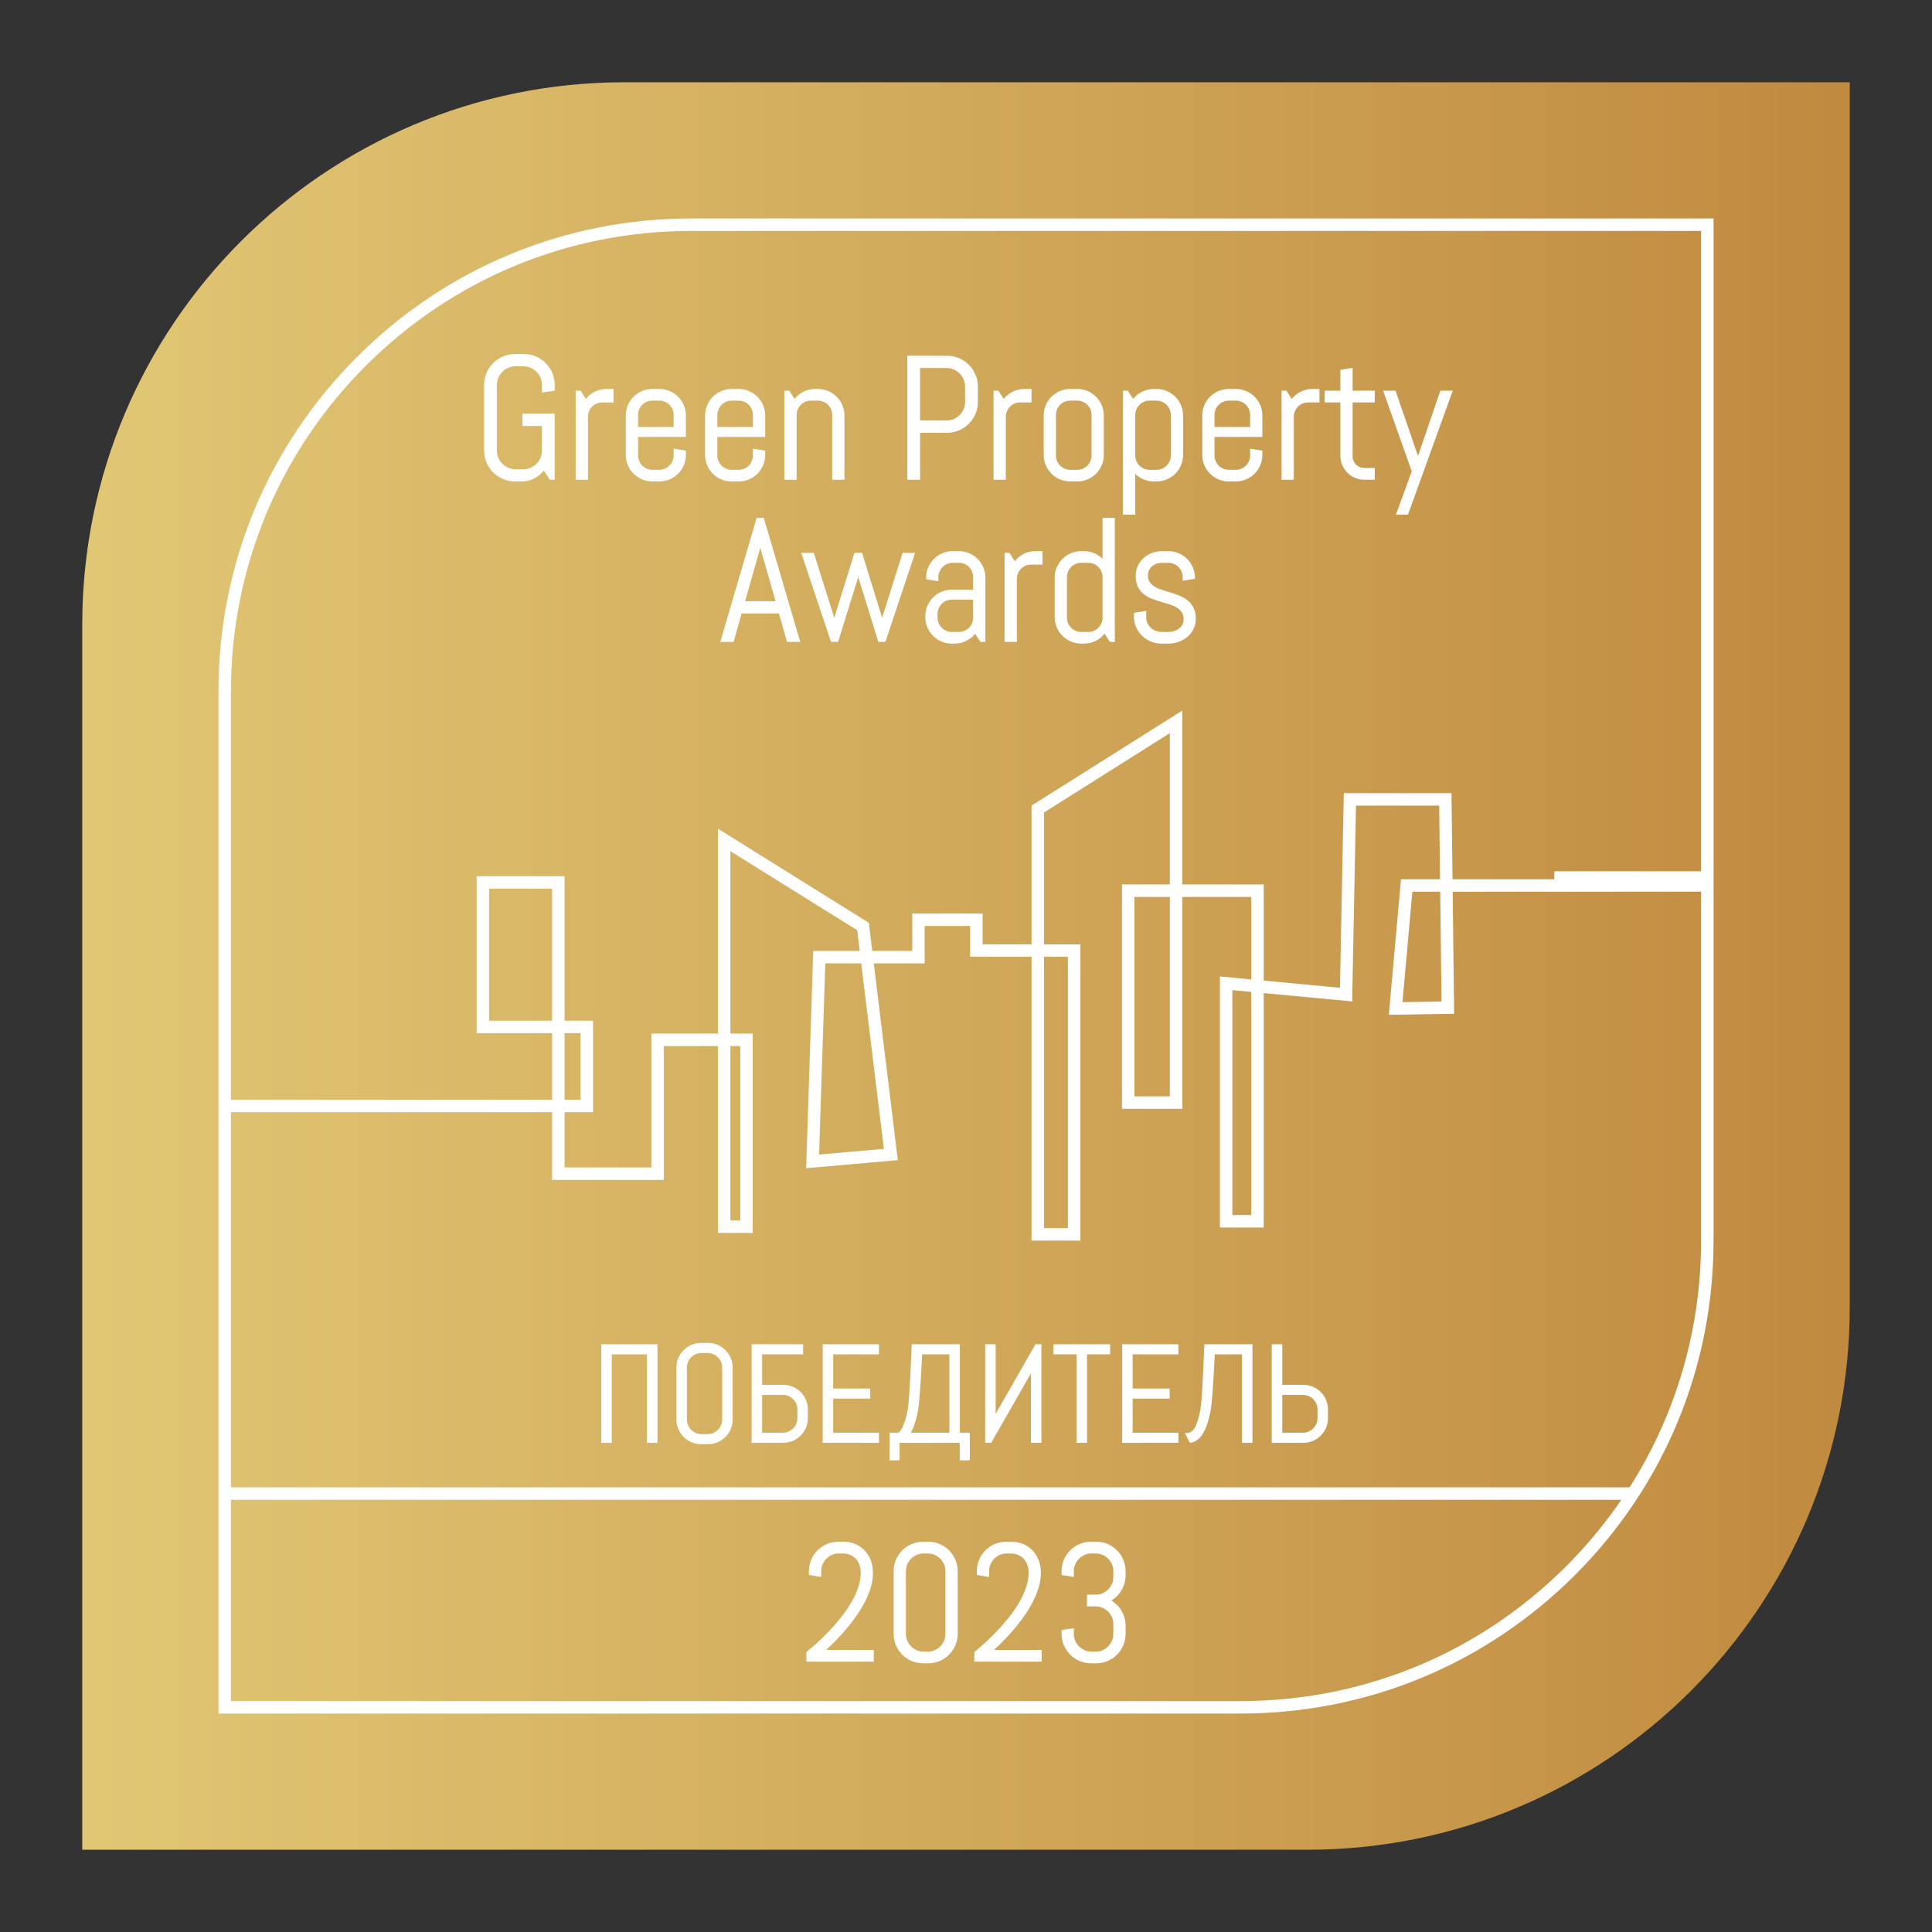 <?xml version="1.0" encoding="UTF-8"?> <!-- Generator: Adobe Illustrator 26.5.0, SVG Export Plug-In . SVG Version: 6.00 Build 0) --> <svg xmlns="http://www.w3.org/2000/svg" xmlns:xlink="http://www.w3.org/1999/xlink" id="Слой_1" x="0px" y="0px" viewBox="0 0 1086.17 1086.17" style="enable-background:new 0 0 1086.17 1086.17;" xml:space="preserve"><rect x="0" y="0" width="1086.17" height="1086.17" fill="#333333" stroke="none"/> <style type="text/css"> .st0{fill:url(#SVGID_1_);} .st1{fill:#FFFFFF;} </style> <linearGradient id="SVGID_1_" gradientUnits="userSpaceOnUse" x1="46.243" y1="543.085" x2="1039.926" y2="543.085"> <stop offset="0" style="stop-color:#E1C775"></stop> <stop offset="1" style="stop-color:#C08A3F"></stop> </linearGradient> <path class="st0" d="M46.244,1039.927V351.162c0-168.402,136.517-304.919,304.919-304.919h688.762l-0.001,0 v688.764c0,168.402-136.517,304.919-304.919,304.919H46.243H46.244z"></path> <g> <g> <rect x="873.939" y="489.932" class="st1" width="82.915" height="6.037"></rect> <rect x="873.939" y="489.932" class="st1" width="82.915" height="6.037"></rect> <g> <g> <path class="st1" d="M697.454,963.352H122.817V388.717c0-71.024,27.658-137.798,77.88-188.02 s116.995-77.88,188.02-77.88h574.636v574.637c0,71.024-27.658,137.797-77.88,188.019 S768.478,963.352,697.454,963.352z M129.817,956.352h567.637c69.154,0,134.17-26.93,183.069-75.829 s75.829-113.915,75.829-183.069V129.817H388.717c-69.154,0-134.17,26.931-183.069,75.83 s-75.83,113.915-75.83,183.069V956.352z"></path> </g> <g> <g> <path class="st1" d="M311.352,269.215h-1.965l-3.595-5.512c-1.503,1.981-3.323,3.555-5.464,4.721 s-4.521,1.75-7.142,1.75h-3.594c-2.333,0-4.529-0.44-6.591-1.318 c-2.061-0.879-3.857-2.085-5.392-3.618c-1.533-1.534-2.74-3.323-3.618-5.368 c-0.879-2.045-1.318-4.233-1.318-6.566v-36.903c0-2.332,0.439-4.521,1.318-6.566 c0.878-2.044,2.085-3.834,3.618-5.367c1.534-1.534,3.331-2.74,5.392-3.619 c2.062-0.878,4.258-1.317,6.591-1.317h4.888c2.332,0,4.521,0.439,6.566,1.317 c2.045,0.879,3.834,2.085,5.368,3.619c1.533,1.533,2.739,3.323,3.618,5.367 c0.879,2.045,1.318,4.234,1.318,6.566v2.779l-6.183,0.959v-3.738 c0-1.534-0.288-2.964-0.863-4.29c-0.575-1.325-1.358-2.483-2.348-3.475 c-0.991-0.989-2.149-1.773-3.476-2.349c-1.326-0.574-2.756-0.862-4.289-0.862h-4.313 c-1.533,0-2.964,0.288-4.289,0.862c-1.326,0.575-2.492,1.359-3.499,2.349 c-1.007,0.991-1.797,2.149-2.372,3.475c-0.575,1.326-0.863,2.756-0.863,4.29v36.903 c0,1.534,0.288,2.964,0.863,4.29s1.365,2.492,2.372,3.498c1.007,1.007,2.173,1.798,3.499,2.373 c1.325,0.575,2.756,0.862,4.289,0.862h4.313c1.533,0,2.963-0.287,4.289-0.862 s2.484-1.366,3.476-2.373c0.989-1.006,1.772-2.172,2.348-3.498s0.863-2.756,0.863-4.29v-14.33 h-10.976v-5.895h17.158V269.215z"></path> <path class="st1" d="M293.187,270.674h-3.594c-2.387,0-4.67-0.457-6.787-1.358 c-2.109-0.899-3.977-2.153-5.549-3.725c-1.573-1.574-2.826-3.433-3.724-5.524 c-0.902-2.098-1.359-4.374-1.359-6.764v-36.903c0-2.39,0.457-4.666,1.359-6.764 c0.898-2.093,2.151-3.951,3.724-5.523s3.439-2.825,5.549-3.726 c2.115-0.9,4.398-1.357,6.787-1.357h4.888c2.39,0,4.665,0.457,6.764,1.358 c2.094,0.899,3.953,2.152,5.524,3.725c1.57,1.57,2.823,3.429,3.724,5.523 c0.902,2.098,1.359,4.374,1.359,6.764v3.208l-7.183,1.114v-4.322 c0-1.457-0.276-2.834-0.822-4.091c-0.547-1.261-1.301-2.377-2.242-3.32 c-0.944-0.942-2.062-1.697-3.321-2.243c-1.258-0.545-2.634-0.821-4.09-0.821h-4.313 c-1.457,0-2.833,0.276-4.09,0.821c-1.261,0.547-2.387,1.303-3.348,2.246 c-0.955,0.94-1.717,2.057-2.264,3.317c-0.546,1.257-0.822,2.634-0.822,4.091v36.903 c0,1.457,0.276,2.834,0.822,4.091c0.548,1.264,1.311,2.389,2.267,3.344 c0.958,0.958,2.083,1.721,3.345,2.268c1.255,0.545,2.631,0.821,4.09,0.821h4.313 c1.458,0,2.834-0.276,4.09-0.821c1.261-0.546,2.377-1.309,3.318-2.265 c0.942-0.958,1.698-2.084,2.245-3.347c0.546-1.257,0.822-2.634,0.822-4.091v-13.83h-10.976 v-6.895h18.158v37.137h-2.735l-3.363-5.155c-1.455,1.774-3.196,3.22-5.186,4.304 C298.362,270.064,295.879,270.674,293.187,270.674z M289.594,200.029 c-2.253,0-4.404,0.43-6.395,1.277c-1.992,0.85-3.753,2.031-5.234,3.513 c-1.481,1.482-2.664,3.235-3.513,5.211c-0.848,1.973-1.277,4.115-1.277,6.369v36.903 c0,2.254,0.43,4.396,1.277,6.369c0.849,1.975,2.03,3.729,3.513,5.212 c1.481,1.48,3.243,2.662,5.234,3.512c1.991,0.849,4.143,1.278,6.395,1.278h3.594 c2.522,0,4.845-0.568,6.902-1.689c2.067-1.125,3.852-2.668,5.305-4.583l0.43-0.566l3.834,5.88 h1.194v-35.137h-16.158v4.895h10.976v14.83c0,1.595-0.305,3.105-0.904,4.489 c-0.597,1.375-1.421,2.604-2.45,3.649c-1.032,1.049-2.255,1.883-3.633,2.481 c-1.383,0.6-2.893,0.903-4.488,0.903h-4.313c-1.597,0-3.106-0.304-4.488-0.903 c-1.377-0.598-2.606-1.432-3.653-2.479c-1.046-1.045-1.879-2.273-2.478-3.652 c-0.6-1.384-0.904-2.895-0.904-4.489v-36.903c0-1.595,0.305-3.105,0.904-4.489 c0.599-1.379,1.434-2.601,2.48-3.632c1.049-1.03,2.277-1.855,3.65-2.451 c1.384-0.6,2.894-0.903,4.488-0.903h4.313c1.594,0,3.104,0.304,4.487,0.903 c1.376,0.597,2.597,1.422,3.631,2.454c1.03,1.032,1.855,2.254,2.453,3.629 c0.6,1.384,0.904,2.895,0.904,4.489v3.154l5.183-0.804v-2.351c0-2.254-0.43-4.396-1.277-6.369 c-0.851-1.978-2.032-3.73-3.513-5.211c-1.481-1.481-3.235-2.664-5.212-3.514 c-1.974-0.847-4.116-1.276-6.369-1.276H289.594z"></path> </g> <g> <path class="st1" d="M338.575,225.745c-1.183,0-2.294,0.224-3.331,0.671 c-1.039,0.448-1.941,1.055-2.708,1.821s-1.374,1.67-1.821,2.708 c-0.448,1.038-0.671,2.149-0.671,3.331v34.938h-5.896v-49.077h1.965l3.212,4.984 c1.342-1.821,3.026-3.267,5.056-4.338c2.029-1.069,4.242-1.605,6.638-1.605h3.451v6.566H338.575z"></path> <path class="st1" d="M330.544,269.715h-6.896v-50.077h2.737l2.977,4.619 c1.308-1.612,2.914-2.927,4.785-3.915c2.095-1.104,4.406-1.663,6.871-1.663h3.951v7.566h-6.395 c-1.109,0-2.164,0.212-3.133,0.63c-0.977,0.421-1.836,0.999-2.553,1.716 c-0.718,0.718-1.295,1.577-1.716,2.553c-0.418,0.968-0.63,2.022-0.63,3.133V269.715z M324.648,268.715h4.896v-34.438c0-1.248,0.239-2.436,0.712-3.529 c0.471-1.092,1.119-2.056,1.927-2.863c0.807-0.807,1.771-1.455,2.863-1.927 c1.096-0.473,2.283-0.712,3.529-0.712h5.395v-5.566h-2.951c-2.301,0-4.455,0.521-6.404,1.548 c-1.952,1.03-3.597,2.441-4.887,4.192l-0.43,0.583l-3.457-5.364h-1.192V268.715z"></path> </g> <g> <path class="st1" d="M383.985,261.354c-0.751,1.758-1.781,3.292-3.091,4.602 c-1.311,1.311-2.845,2.341-4.602,3.091c-1.757,0.751-3.626,1.127-5.607,1.127h-3.93 c-1.981,0-3.851-0.376-5.607-1.127c-1.758-0.75-3.291-1.78-4.601-3.091 c-1.311-1.31-2.342-2.844-3.092-4.602c-0.751-1.757-1.126-3.626-1.126-5.607v-22.142 c0-1.981,0.375-3.851,1.126-5.607c0.75-1.757,1.781-3.291,3.092-4.602 c1.31-1.31,2.843-2.34,4.601-3.091c1.757-0.751,3.626-1.127,5.607-1.127h3.93 c1.981,0,3.851,0.376,5.607,1.127s3.291,1.781,4.602,3.091c1.31,1.311,2.34,2.845,3.091,4.602 s1.127,3.626,1.127,5.607v11.55h-26.888v10.928c0,1.183,0.224,2.293,0.671,3.331 s1.055,1.94,1.821,2.708c0.768,0.767,1.67,1.374,2.708,1.82 c1.038,0.448,2.148,0.672,3.331,0.672h3.93c1.182,0,2.293-0.224,3.331-0.672 c1.038-0.446,1.941-1.054,2.708-1.82c0.767-0.768,1.373-1.67,1.821-2.708 c0.447-1.038,0.671-2.148,0.671-3.331v-3.259l5.896,0.958v1.965 C385.112,257.728,384.736,259.598,383.985,261.354z M379.217,233.269c0-1.182-0.224-2.292-0.671-3.331 c-0.448-1.038-1.055-1.94-1.821-2.708c-0.767-0.767-1.67-1.373-2.708-1.821 c-1.038-0.446-2.149-0.671-3.331-0.671h-3.93c-1.183,0-2.293,0.225-3.331,0.671 c-1.038,0.448-1.94,1.055-2.708,1.821c-0.767,0.768-1.374,1.67-1.821,2.708 c-0.447,1.039-0.671,2.149-0.671,3.331v7.285h20.992V233.269z"></path> <path class="st1" d="M370.685,270.674h-3.93c-2.039,0-3.992-0.393-5.804-1.167 c-1.808-0.771-3.409-1.848-4.758-3.197c-1.351-1.35-2.427-2.951-3.198-4.759 c-0.773-1.811-1.166-3.763-1.166-5.804v-22.142c0-2.041,0.393-3.993,1.166-5.804 c0.771-1.807,1.848-3.408,3.198-4.759c1.349-1.349,2.949-2.425,4.758-3.197 c1.812-0.774,3.765-1.167,5.804-1.167h3.93c2.039,0,3.992,0.393,5.804,1.167 c1.809,0.773,3.409,1.849,4.759,3.197c1.349,1.35,2.424,2.95,3.197,4.759 c0.774,1.812,1.167,3.765,1.167,5.804v12.05h-26.888v10.428c0,1.108,0.212,2.163,0.63,3.133 c0.42,0.975,0.997,1.833,1.716,2.553c0.72,0.719,1.579,1.296,2.552,1.715 c0.971,0.419,2.024,0.631,3.134,0.631h3.93c1.109,0,2.163-0.212,3.133-0.631 c0.976-0.419,1.834-0.996,2.553-1.715c0.717-0.718,1.295-1.577,1.716-2.553 c0.418-0.97,0.63-2.024,0.63-3.133v-3.847l6.896,1.12v2.391c0,2.039-0.393,3.992-1.167,5.804 l0,0c-0.773,1.81-1.849,3.41-3.197,4.759c-1.35,1.35-2.95,2.425-4.759,3.197 C374.678,270.281,372.725,270.674,370.685,270.674z M366.756,219.679 c-1.903,0-3.724,0.365-5.411,1.087c-1.69,0.722-3.185,1.726-4.443,2.984 c-1.26,1.26-2.265,2.755-2.985,4.444c-0.721,1.686-1.086,3.506-1.086,5.411v22.142 c0,1.905,0.365,3.726,1.086,5.411c0.721,1.69,1.726,3.186,2.985,4.444 c1.259,1.26,2.753,2.264,4.443,2.984c1.688,0.722,3.508,1.087,5.411,1.087h3.93 c1.903,0,3.724-0.365,5.411-1.087c1.69-0.722,3.186-1.726,4.444-2.984 c1.258-1.258,2.262-2.753,2.984-4.444l0,0c0.722-1.688,1.087-3.508,1.087-5.411v-1.539 l-4.896-0.796v2.671c0,1.245-0.239,2.433-0.712,3.529c-0.472,1.092-1.12,2.056-1.927,2.863 c-0.809,0.809-1.772,1.457-2.864,1.926c-1.095,0.473-2.282,0.713-3.528,0.713h-3.93 c-1.246,0-2.434-0.24-3.529-0.713c-1.089-0.468-2.053-1.116-2.863-1.926 c-0.809-0.81-1.457-1.773-1.927-2.863c-0.473-1.097-0.712-2.284-0.712-3.529V244.655h26.888 v-11.05c0-1.903-0.365-3.724-1.087-5.411c-0.723-1.69-1.727-3.186-2.984-4.444 c-1.259-1.258-2.754-2.262-4.444-2.984c-1.688-0.722-3.508-1.087-5.411-1.087H366.756z M379.717,241.055h-21.992v-7.785c0-1.244,0.239-2.432,0.712-3.528 c0.47-1.091,1.118-2.055,1.927-2.864c0.808-0.807,1.771-1.455,2.863-1.927 c1.099-0.473,2.286-0.712,3.529-0.712h3.93c1.243,0,2.431,0.239,3.528,0.712 c1.095,0.473,2.058,1.12,2.864,1.927c0.807,0.808,1.455,1.771,1.927,2.863 c0.473,1.098,0.712,2.285,0.712,3.529V241.055z M358.725,240.055h19.992v-6.785 c0-1.107-0.212-2.162-0.63-3.134c-0.421-0.975-0.999-1.834-1.716-2.552 c-0.717-0.717-1.575-1.294-2.553-1.716c-0.972-0.418-2.026-0.63-3.133-0.63h-3.93 c-1.106,0-2.161,0.212-3.134,0.63c-0.975,0.421-1.834,0.999-2.552,1.716 c-0.719,0.72-1.296,1.578-1.716,2.553c-0.418,0.971-0.63,2.025-0.63,3.133V240.055z"></path> </g> <g> <path class="st1" d="M428.558,261.354c-0.751,1.758-1.781,3.292-3.091,4.602 c-1.311,1.311-2.845,2.341-4.602,3.091c-1.757,0.751-3.626,1.127-5.607,1.127h-3.93 c-1.981,0-3.851-0.376-5.607-1.127c-1.758-0.75-3.291-1.78-4.601-3.091 c-1.311-1.31-2.342-2.844-3.092-4.602c-0.751-1.757-1.126-3.626-1.126-5.607v-22.142 c0-1.981,0.375-3.851,1.126-5.607c0.75-1.757,1.781-3.291,3.092-4.602 c1.31-1.31,2.843-2.34,4.601-3.091c1.757-0.751,3.626-1.127,5.607-1.127h3.93 c1.981,0,3.851,0.376,5.607,1.127s3.291,1.781,4.602,3.091c1.31,1.311,2.34,2.845,3.091,4.602 s1.127,3.626,1.127,5.607v11.55h-26.888v10.928c0,1.183,0.224,2.293,0.671,3.331 s1.055,1.94,1.821,2.708c0.768,0.767,1.67,1.374,2.708,1.82 c1.038,0.448,2.148,0.672,3.331,0.672h3.93c1.182,0,2.293-0.224,3.331-0.672 c1.038-0.446,1.941-1.054,2.708-1.82c0.767-0.768,1.373-1.67,1.821-2.708 c0.447-1.038,0.671-2.148,0.671-3.331v-3.259l5.896,0.958v1.965 C429.685,257.728,429.309,259.598,428.558,261.354z M423.789,233.269c0-1.182-0.224-2.292-0.671-3.331 c-0.448-1.038-1.055-1.94-1.821-2.708c-0.767-0.767-1.67-1.373-2.708-1.821 c-1.038-0.446-2.149-0.671-3.331-0.671h-3.93c-1.183,0-2.293,0.225-3.331,0.671 c-1.038,0.448-1.94,1.055-2.708,1.821c-0.767,0.768-1.374,1.67-1.821,2.708 c-0.447,1.039-0.671,2.149-0.671,3.331v7.285H423.789V233.269z"></path> <path class="st1" d="M415.258,270.674h-3.93c-2.039,0-3.992-0.393-5.804-1.167 c-1.808-0.771-3.409-1.848-4.758-3.197c-1.351-1.35-2.427-2.951-3.198-4.759 c-0.773-1.811-1.166-3.763-1.166-5.804v-22.142c0-2.041,0.393-3.993,1.166-5.804 c0.771-1.807,1.848-3.408,3.198-4.759c1.349-1.349,2.949-2.425,4.758-3.197 c1.812-0.774,3.765-1.167,5.804-1.167h3.93c2.039,0,3.992,0.393,5.804,1.167 c1.809,0.773,3.409,1.849,4.759,3.197c1.349,1.35,2.424,2.95,3.197,4.759 c0.774,1.812,1.167,3.765,1.167,5.804v12.05h-26.888v10.428c0,1.108,0.212,2.163,0.63,3.133 c0.42,0.975,0.997,1.833,1.716,2.553c0.72,0.719,1.579,1.296,2.552,1.715 c0.971,0.419,2.024,0.631,3.134,0.631h3.93c1.109,0,2.163-0.212,3.133-0.631 c0.976-0.419,1.834-0.996,2.553-1.715c0.717-0.718,1.295-1.577,1.716-2.553 c0.418-0.97,0.63-2.024,0.63-3.133v-3.847l6.896,1.12v2.391c0,2.039-0.393,3.992-1.167,5.804 l0,0c-0.773,1.81-1.849,3.41-3.197,4.759c-1.35,1.35-2.95,2.425-4.759,3.197 C419.25,270.281,417.297,270.674,415.258,270.674z M411.328,219.679 c-1.903,0-3.724,0.365-5.411,1.087c-1.69,0.722-3.185,1.726-4.443,2.984 c-1.26,1.26-2.265,2.755-2.985,4.444c-0.721,1.686-1.086,3.506-1.086,5.411v22.142 c0,1.905,0.365,3.726,1.086,5.411c0.721,1.69,1.726,3.186,2.985,4.444 c1.259,1.26,2.753,2.264,4.443,2.984c1.688,0.722,3.508,1.087,5.411,1.087h3.93 c1.903,0,3.724-0.365,5.411-1.087c1.69-0.722,3.186-1.726,4.444-2.984 c1.258-1.258,2.262-2.753,2.984-4.444l0,0c0.722-1.688,1.087-3.508,1.087-5.411v-1.539 l-4.896-0.796v2.671c0,1.245-0.239,2.433-0.712,3.529c-0.472,1.092-1.12,2.056-1.927,2.863 c-0.809,0.809-1.772,1.457-2.864,1.926c-1.095,0.473-2.282,0.713-3.528,0.713h-3.93 c-1.246,0-2.434-0.24-3.529-0.713c-1.089-0.468-2.053-1.116-2.863-1.926 c-0.809-0.81-1.457-1.773-1.927-2.863c-0.473-1.097-0.712-2.284-0.712-3.529V244.655h26.888 v-11.05c0-1.903-0.365-3.724-1.087-5.411c-0.723-1.69-1.727-3.186-2.984-4.444 c-1.259-1.258-2.754-2.262-4.444-2.984c-1.688-0.722-3.508-1.087-5.411-1.087H411.328z M424.289,241.055h-21.992v-7.785c0-1.244,0.239-2.432,0.712-3.528 c0.47-1.091,1.118-2.055,1.927-2.864c0.808-0.807,1.771-1.455,2.863-1.927 c1.099-0.473,2.286-0.712,3.529-0.712h3.93c1.243,0,2.431,0.239,3.528,0.712 c1.095,0.473,2.058,1.12,2.864,1.927c0.807,0.808,1.455,1.771,1.927,2.863 c0.473,1.098,0.712,2.285,0.712,3.529V241.055z M403.297,240.055H423.289v-6.785 c0-1.107-0.212-2.162-0.63-3.134c-0.421-0.975-0.999-1.834-1.716-2.552 c-0.717-0.717-1.575-1.294-2.553-1.716c-0.972-0.418-2.026-0.63-3.133-0.63h-3.93 c-1.106,0-2.161,0.212-3.134,0.63c-0.975,0.421-1.834,0.999-2.552,1.716 c-0.719,0.72-1.296,1.578-1.716,2.553c-0.418,0.971-0.63,2.025-0.63,3.133V240.055z"></path> </g> <g> <path class="st1" d="M468.361,269.215v-35.945c0-1.182-0.224-2.292-0.671-3.331 c-0.448-1.038-1.055-1.94-1.821-2.708c-0.767-0.767-1.67-1.373-2.708-1.821 c-1.038-0.446-2.149-0.671-3.331-0.671h-3.93c-1.183,0-2.293,0.225-3.331,0.671 c-1.038,0.448-1.94,1.055-2.708,1.821c-0.767,0.768-1.374,1.67-1.821,2.708 c-0.447,1.039-0.671,2.149-0.671,3.331v35.945h-5.895v-49.077h1.965l3.211,4.984 c1.342-1.821,3.027-3.267,5.057-4.338c2.028-1.069,4.241-1.605,6.638-1.605h1.485 c1.981,0,3.851,0.376,5.607,1.127s3.291,1.781,4.602,3.091c1.31,1.311,2.34,2.845,3.091,4.602 s1.127,3.626,1.127,5.607v35.609H468.361z"></path> <path class="st1" d="M474.757,269.715h-6.896v-36.445c0-1.107-0.212-2.162-0.63-3.134 c-0.421-0.975-0.999-1.834-1.716-2.552c-0.717-0.717-1.575-1.294-2.553-1.716 c-0.972-0.418-2.026-0.63-3.133-0.63h-3.93c-1.106,0-2.161,0.212-3.134,0.63 c-0.975,0.421-1.834,0.999-2.552,1.716c-0.719,0.72-1.296,1.578-1.716,2.553 c-0.418,0.971-0.63,2.025-0.63,3.133v36.445h-6.895v-50.077h2.737l2.976,4.619 c1.307-1.611,2.914-2.927,4.786-3.915c2.094-1.104,4.405-1.663,6.871-1.663h1.485 c2.039,0,3.992,0.393,5.804,1.167c1.809,0.773,3.409,1.849,4.759,3.197 c1.349,1.35,2.424,2.95,3.197,4.759c0.774,1.812,1.167,3.765,1.167,5.804V269.715z M468.861,268.715h4.896v-35.109c0-1.903-0.365-3.724-1.087-5.411 c-0.723-1.69-1.727-3.186-2.984-4.444c-1.259-1.258-2.754-2.262-4.444-2.984 c-1.688-0.722-3.508-1.087-5.411-1.087h-1.485c-2.302,0-4.456,0.521-6.404,1.548 c-1.953,1.031-3.598,2.441-4.888,4.192l-0.43,0.584l-3.456-5.365h-1.192v48.077h4.895v-35.445 c0-1.244,0.239-2.432,0.712-3.528c0.47-1.091,1.118-2.055,1.927-2.864 c0.808-0.808,1.771-1.455,2.863-1.927c1.099-0.473,2.286-0.712,3.529-0.712h3.93 c1.243,0,2.431,0.239,3.528,0.712c1.095,0.473,2.058,1.12,2.864,1.927 c0.807,0.808,1.455,1.771,1.927,2.863c0.473,1.098,0.712,2.285,0.712,3.529V268.715z"></path> </g> <g> <path class="st1" d="M547.944,232.503c-0.88,2.045-2.085,3.834-3.619,5.367 c-1.533,1.534-3.331,2.74-5.392,3.619s-4.258,1.317-6.59,1.317h-15.576v26.408h-6.183v-68.728 h21.759c2.332,0,4.529,0.439,6.59,1.318s3.858,2.085,5.392,3.618 c1.534,1.534,2.739,3.331,3.619,5.392c0.878,2.062,1.317,4.259,1.317,6.59v8.531 C549.262,228.269,548.822,230.458,547.944,232.503z M543.079,217.405c0-1.533-0.287-2.963-0.862-4.289 c-0.575-1.325-1.366-2.492-2.372-3.499c-1.007-1.006-2.174-1.797-3.499-2.372 c-1.326-0.575-2.756-0.862-4.289-0.862h-15.289v30.529h15.289c1.533,0,2.963-0.288,4.289-0.862 c1.325-0.575,2.492-1.358,3.499-2.349c1.006-0.99,1.797-2.148,2.372-3.475 s0.862-2.756,0.862-4.29V217.405z"></path> <path class="st1" d="M517.268,269.715h-7.183v-69.728h22.259c2.39,0,4.673,0.457,6.786,1.358 c2.111,0.9,3.978,2.153,5.549,3.725c1.57,1.57,2.824,3.438,3.726,5.549 c0.9,2.115,1.357,4.398,1.357,6.786v8.531c0,2.39-0.457,4.665-1.358,6.764l0,0 c-0.901,2.097-2.155,3.955-3.725,5.523c-1.57,1.571-3.438,2.825-5.549,3.726 c-2.112,0.9-4.396,1.357-6.786,1.357h-15.076V269.715z M511.085,268.715h5.183v-26.408h16.076 c2.256,0,4.406-0.43,6.394-1.277c1.993-0.851,3.755-2.032,5.234-3.513 c1.479-1.479,2.662-3.232,3.514-5.211l0,0c0.847-1.974,1.276-4.116,1.276-6.369v-8.531 c0-2.252-0.43-4.403-1.277-6.394c-0.852-1.993-2.033-3.755-3.513-5.234 c-1.48-1.48-3.241-2.662-5.234-3.512c-1.988-0.849-4.14-1.278-6.394-1.278H511.085V268.715z M532.057,237.412h-15.789v-31.529h15.789c1.596,0,3.105,0.304,4.488,0.903 c1.377,0.599,2.606,1.432,3.653,2.478c1.046,1.047,1.879,2.276,2.478,3.653 c0.6,1.383,0.903,2.893,0.903,4.488v8.531c0,1.597-0.304,3.106-0.903,4.489 c-0.599,1.378-1.433,2.601-2.48,3.632c-1.046,1.029-2.274,1.854-3.65,2.451 C535.16,237.108,533.65,237.412,532.057,237.412z M517.268,236.412h14.789 c1.456,0,2.832-0.276,4.091-0.821c1.262-0.548,2.389-1.304,3.347-2.246 c0.956-0.94,1.718-2.057,2.264-3.317c0.545-1.256,0.821-2.632,0.821-4.091v-8.531 c0-1.458-0.276-2.834-0.821-4.09c-0.547-1.262-1.311-2.388-2.267-3.345 c-0.957-0.956-2.083-1.72-3.345-2.267c-1.256-0.545-2.632-0.821-4.09-0.821h-14.789V236.412z"></path> </g> <g> <path class="st1" d="M573.514,225.745c-1.183,0-2.293,0.224-3.331,0.671 c-1.039,0.448-1.941,1.055-2.708,1.821s-1.374,1.67-1.821,2.708s-0.671,2.149-0.671,3.331v34.938 h-5.896v-49.077h1.965l3.212,4.984c1.342-1.821,3.026-3.267,5.057-4.338 c2.028-1.069,4.241-1.605,6.638-1.605h3.45v6.566H573.514z"></path> <path class="st1" d="M565.482,269.715h-6.896v-50.077h2.737l2.977,4.619 c1.308-1.612,2.915-2.928,4.786-3.915c2.094-1.104,4.405-1.663,6.871-1.663h3.95v7.566h-6.395 c-1.108,0-2.163,0.212-3.133,0.63c-0.977,0.421-1.836,0.999-2.553,1.716 c-0.718,0.718-1.295,1.577-1.716,2.553c-0.418,0.97-0.63,2.024-0.63,3.133V269.715z M559.587,268.715h4.896v-34.438c0-1.245,0.239-2.433,0.712-3.529 c0.471-1.092,1.119-2.056,1.927-2.863c0.807-0.807,1.771-1.455,2.863-1.927 c1.097-0.473,2.284-0.712,3.529-0.712h5.395v-5.566h-2.95c-2.302,0-4.456,0.521-6.404,1.548 c-1.953,1.03-3.598,2.44-4.888,4.192l-0.43,0.583l-3.457-5.364h-1.192V268.715z"></path> </g> <g> <path class="st1" d="M618.924,261.354c-0.751,1.758-1.781,3.292-3.091,4.602 c-1.311,1.311-2.845,2.341-4.602,3.091c-1.758,0.751-3.627,1.127-5.607,1.127h-3.93 c-1.981,0-3.851-0.376-5.607-1.127c-1.758-0.75-3.291-1.78-4.602-3.091 c-1.311-1.31-2.341-2.844-3.091-4.602c-0.751-1.757-1.126-3.626-1.126-5.607v-22.142 c0-1.981,0.375-3.851,1.126-5.607c0.75-1.757,1.78-3.291,3.091-4.602 c1.311-1.31,2.844-2.34,4.602-3.091c1.757-0.751,3.626-1.127,5.607-1.127h3.93 c1.98,0,3.85,0.376,5.607,1.127c1.757,0.751,3.291,1.781,4.602,3.091 c1.31,1.311,2.34,2.845,3.091,4.602c0.75,1.757,1.126,3.626,1.126,5.607v22.142 C620.05,257.728,619.674,259.598,618.924,261.354z M614.155,233.269c0-1.182-0.224-2.292-0.671-3.331 c-0.448-1.038-1.055-1.94-1.821-2.708c-0.767-0.767-1.67-1.373-2.708-1.821 c-1.039-0.446-2.149-0.671-3.331-0.671h-3.93c-1.183,0-2.293,0.225-3.331,0.671 c-1.039,0.448-1.941,1.055-2.708,1.821c-0.767,0.768-1.374,1.67-1.821,2.708 c-0.447,1.039-0.671,2.149-0.671,3.331v22.813c0,1.183,0.224,2.293,0.671,3.331 s1.055,1.94,1.821,2.708c0.767,0.767,1.669,1.374,2.708,1.82 c1.038,0.448,2.148,0.672,3.331,0.672h3.93c1.182,0,2.292-0.224,3.331-0.672 c1.038-0.446,1.941-1.054,2.708-1.82c0.767-0.768,1.373-1.67,1.821-2.708 c0.447-1.038,0.671-2.148,0.671-3.331V233.269z"></path> <path class="st1" d="M605.624,270.674h-3.93c-2.039,0-3.992-0.393-5.804-1.167 c-1.808-0.771-3.408-1.847-4.759-3.197c-1.35-1.349-2.425-2.949-3.197-4.759 c-0.773-1.811-1.166-3.763-1.166-5.804v-22.142c0-2.041,0.393-3.993,1.166-5.804 c0.772-1.809,1.848-3.409,3.197-4.759c1.351-1.35,2.951-2.425,4.759-3.197 c1.812-0.774,3.765-1.167,5.804-1.167h3.93c2.038,0,3.991,0.393,5.804,1.167 c1.809,0.773,3.409,1.849,4.759,3.197c1.349,1.35,2.424,2.95,3.197,4.759 c0.773,1.812,1.166,3.766,1.166,5.804v22.142c0,2.038-0.393,3.991-1.166,5.804l0,0 c-0.773,1.81-1.849,3.41-3.197,4.759c-1.35,1.35-2.95,2.425-4.759,3.197 C609.615,270.281,607.662,270.674,605.624,270.674z M601.694,219.679 c-1.903,0-3.724,0.365-5.411,1.087c-1.689,0.722-3.185,1.726-4.444,2.984 c-1.259,1.259-2.263,2.754-2.984,4.444c-0.721,1.686-1.086,3.506-1.086,5.411v22.142 c0,1.905,0.365,3.726,1.086,5.411c0.722,1.691,1.726,3.187,2.984,4.444 c1.26,1.26,2.755,2.264,4.444,2.984c1.688,0.722,3.508,1.087,5.411,1.087h3.93 c1.902,0,3.723-0.365,5.411-1.087c1.69-0.722,3.186-1.726,4.444-2.984 c1.258-1.258,2.262-2.753,2.984-4.444c0.721-1.688,1.086-3.509,1.086-5.411v-22.142 c0-1.902-0.365-3.724-1.086-5.411c-0.723-1.69-1.727-3.186-2.984-4.444 c-1.259-1.258-2.754-2.262-4.444-2.984c-1.688-0.722-3.509-1.087-5.411-1.087H601.694z M605.624,265.114h-3.93c-1.246,0-2.434-0.24-3.529-0.713c-1.09-0.468-2.054-1.116-2.863-1.926 c-0.809-0.81-1.457-1.773-1.927-2.863c-0.473-1.097-0.712-2.284-0.712-3.529v-22.813 c0-1.244,0.239-2.432,0.712-3.528c0.47-1.091,1.118-2.055,1.927-2.864 c0.807-0.807,1.771-1.455,2.863-1.927c1.099-0.473,2.286-0.712,3.529-0.712h3.93 c1.242,0,2.43,0.239,3.528,0.712c1.095,0.473,2.058,1.12,2.864,1.927 c0.807,0.808,1.455,1.771,1.927,2.863c0.473,1.098,0.712,2.285,0.712,3.529v22.813 c0,1.245-0.239,2.433-0.712,3.529c-0.472,1.092-1.12,2.056-1.927,2.863 c-0.809,0.809-1.772,1.457-2.864,1.926C608.057,264.874,606.869,265.114,605.624,265.114z M601.694,225.238c-1.106,0-2.161,0.212-3.134,0.63c-0.976,0.421-1.835,0.999-2.552,1.716 c-0.719,0.72-1.296,1.578-1.716,2.553c-0.418,0.971-0.63,2.025-0.63,3.133v22.813 c0,1.108,0.212,2.163,0.63,3.133c0.42,0.975,0.997,1.833,1.716,2.553 c0.72,0.72,1.578,1.296,2.552,1.715c0.971,0.419,2.024,0.631,3.134,0.631h3.93 c1.108,0,2.162-0.212,3.133-0.631c0.976-0.419,1.834-0.996,2.553-1.715 c0.717-0.718,1.295-1.577,1.716-2.553c0.418-0.97,0.63-2.024,0.63-3.133v-22.813 c0-1.107-0.212-2.162-0.63-3.134c-0.421-0.975-0.999-1.834-1.716-2.552 c-0.717-0.717-1.575-1.294-2.553-1.716c-0.973-0.418-2.027-0.63-3.133-0.63H601.694z"></path> </g> <g> <path class="st1" d="M663.496,261.354c-0.751,1.758-1.781,3.292-3.091,4.602 c-1.311,1.311-2.845,2.341-4.602,3.091c-1.758,0.751-3.627,1.127-5.607,1.127h-1.485 c-2.205,0-4.25-0.448-6.135-1.343c-1.886-0.894-3.499-2.14-4.841-3.738v23.772h-5.895v-68.728 h1.965l3.211,4.984c1.342-1.821,3.026-3.267,5.057-4.338c2.028-1.069,4.241-1.605,6.638-1.605 h1.485c1.98,0,3.85,0.376,5.607,1.127c1.757,0.751,3.291,1.781,4.602,3.091 c1.31,1.311,2.34,2.845,3.091,4.602c0.75,1.757,1.126,3.626,1.126,5.607v22.142 C664.622,257.728,664.246,259.598,663.496,261.354z M658.727,233.269c0-1.182-0.224-2.292-0.671-3.331 c-0.448-1.038-1.055-1.94-1.821-2.708c-0.767-0.767-1.67-1.373-2.708-1.821 c-1.039-0.446-2.149-0.671-3.331-0.671h-3.93c-1.183,0-2.293,0.225-3.331,0.671 c-1.039,0.448-1.941,1.055-2.708,1.821c-0.767,0.768-1.374,1.67-1.821,2.708 c-0.447,1.039-0.671,2.149-0.671,3.331v22.813c0,1.183,0.224,2.293,0.671,3.331 s1.055,1.94,1.821,2.708c0.767,0.767,1.669,1.374,2.708,1.82 c1.038,0.448,2.148,0.672,3.331,0.672h3.93c1.182,0,2.292-0.224,3.331-0.672 c1.038-0.446,1.941-1.054,2.708-1.82c0.767-0.768,1.373-1.67,1.821-2.708 c0.447-1.038,0.671-2.148,0.671-3.331V233.269z"></path> <path class="st1" d="M638.235,289.365h-6.895v-69.728h2.737l2.976,4.619 c1.308-1.612,2.915-2.928,4.786-3.915c2.094-1.104,4.405-1.663,6.871-1.663h1.485 c2.038,0,3.991,0.393,5.804,1.167c1.809,0.773,3.409,1.849,4.759,3.197 c1.349,1.35,2.424,2.95,3.197,4.759c0.773,1.812,1.166,3.766,1.166,5.804v22.142 c0,2.038-0.393,3.991-1.166,5.804l0,0c-0.773,1.81-1.849,3.41-3.197,4.759 c-1.35,1.35-2.95,2.425-4.759,3.197c-1.812,0.774-3.766,1.167-5.804,1.167h-1.485 c-2.269,0-4.404-0.468-6.35-1.391c-1.545-0.732-2.929-1.707-4.126-2.905V289.365z M632.341,288.365h4.895v-24.646l0.883,1.052c1.289,1.536,2.861,2.75,4.672,3.607 c1.811,0.859,3.802,1.295,5.921,1.295h1.485c1.902,0,3.723-0.365,5.411-1.087 c1.69-0.722,3.186-1.726,4.444-2.984c1.258-1.258,2.262-2.753,2.984-4.444 c0.721-1.688,1.086-3.509,1.086-5.411v-22.142c0-1.902-0.365-3.724-1.086-5.411 c-0.723-1.69-1.727-3.186-2.984-4.444c-1.259-1.258-2.754-2.262-4.444-2.984 c-1.688-0.722-3.509-1.087-5.411-1.087h-1.485c-2.302,0-4.456,0.521-6.404,1.548 c-1.953,1.03-3.598,2.44-4.888,4.192l-0.43,0.584l-3.456-5.365h-1.192V288.365z M650.196,265.114 h-3.93c-1.246,0-2.434-0.24-3.529-0.713c-1.09-0.468-2.054-1.116-2.863-1.926 c-0.809-0.81-1.457-1.773-1.927-2.863c-0.473-1.097-0.712-2.284-0.712-3.529v-22.813 c0-1.244,0.239-2.432,0.712-3.528c0.47-1.091,1.118-2.055,1.927-2.864 c0.807-0.807,1.771-1.455,2.863-1.927c1.099-0.473,2.286-0.712,3.529-0.712h3.93 c1.242,0,2.43,0.239,3.528,0.712c1.095,0.473,2.058,1.12,2.864,1.927 c0.807,0.808,1.455,1.771,1.927,2.863c0.473,1.098,0.712,2.285,0.712,3.529v22.813 c0,1.245-0.239,2.433-0.712,3.529c-0.472,1.092-1.12,2.056-1.927,2.863 c-0.809,0.809-1.772,1.457-2.864,1.926C652.629,264.874,651.441,265.114,650.196,265.114z M646.267,225.238c-1.106,0-2.161,0.212-3.134,0.63c-0.976,0.421-1.835,0.999-2.552,1.716 c-0.719,0.72-1.296,1.578-1.716,2.553c-0.418,0.971-0.63,2.025-0.63,3.133v22.813 c0,1.108,0.212,2.163,0.63,3.133c0.42,0.975,0.997,1.833,1.716,2.553 c0.72,0.72,1.578,1.296,2.552,1.715c0.971,0.419,2.024,0.631,3.134,0.631h3.93 c1.108,0,2.162-0.212,3.133-0.631c0.976-0.419,1.834-0.996,2.553-1.715 c0.717-0.718,1.295-1.577,1.716-2.553c0.418-0.97,0.63-2.024,0.63-3.133v-22.813 c0-1.107-0.212-2.162-0.63-3.134c-0.421-0.975-0.999-1.834-1.716-2.552 c-0.717-0.717-1.575-1.294-2.553-1.716c-0.973-0.418-2.027-0.63-3.133-0.63H646.267z"></path> </g> <g> <path class="st1" d="M708.068,261.354c-0.751,1.758-1.781,3.292-3.091,4.602 c-1.311,1.311-2.845,2.341-4.602,3.091c-1.758,0.751-3.627,1.127-5.607,1.127h-3.93 c-1.981,0-3.851-0.376-5.607-1.127c-1.758-0.75-3.291-1.78-4.602-3.091 c-1.311-1.31-2.341-2.844-3.091-4.602c-0.751-1.757-1.126-3.626-1.126-5.607v-22.142 c0-1.981,0.375-3.851,1.126-5.607c0.75-1.757,1.78-3.291,3.091-4.602 c1.311-1.31,2.844-2.34,4.602-3.091c1.757-0.751,3.626-1.127,5.607-1.127h3.93 c1.98,0,3.85,0.376,5.607,1.127c1.757,0.751,3.291,1.781,4.602,3.091 c1.31,1.311,2.34,2.845,3.091,4.602c0.75,1.757,1.126,3.626,1.126,5.607v11.55h-26.887v10.928 c0,1.183,0.224,2.293,0.671,3.331s1.055,1.94,1.821,2.708c0.767,0.767,1.669,1.374,2.708,1.82 c1.038,0.448,2.148,0.672,3.331,0.672h3.93c1.182,0,2.292-0.224,3.331-0.672 c1.038-0.446,1.941-1.054,2.708-1.82c0.767-0.768,1.373-1.67,1.821-2.708 c0.447-1.038,0.671-2.148,0.671-3.331v-3.259l5.895,0.958v1.965 C709.194,257.728,708.818,259.598,708.068,261.354z M703.3,233.269c0-1.182-0.224-2.292-0.671-3.331 c-0.448-1.038-1.055-1.94-1.821-2.708c-0.767-0.767-1.67-1.373-2.708-1.821 c-1.039-0.446-2.149-0.671-3.331-0.671h-3.93c-1.183,0-2.293,0.225-3.331,0.671 c-1.039,0.448-1.941,1.055-2.708,1.821c-0.767,0.768-1.374,1.67-1.821,2.708 c-0.447,1.039-0.671,2.149-0.671,3.331v7.285h20.992V233.269z"></path> <path class="st1" d="M694.768,270.674h-3.93c-2.039,0-3.992-0.393-5.804-1.167 c-1.808-0.771-3.408-1.847-4.759-3.197c-1.35-1.349-2.425-2.949-3.197-4.759 c-0.773-1.811-1.166-3.763-1.166-5.804v-22.142c0-2.041,0.393-3.993,1.166-5.804 c0.772-1.809,1.848-3.409,3.197-4.759c1.351-1.35,2.951-2.425,4.759-3.197 c1.812-0.774,3.765-1.167,5.804-1.167h3.93c2.038,0,3.991,0.393,5.804,1.167 c1.809,0.773,3.409,1.849,4.759,3.197c1.349,1.35,2.424,2.95,3.197,4.759 c0.773,1.812,1.166,3.766,1.166,5.804v12.05h-26.887v10.428c0,1.108,0.212,2.163,0.63,3.133 c0.42,0.975,0.997,1.833,1.716,2.553c0.72,0.72,1.578,1.296,2.552,1.715 c0.971,0.419,2.024,0.631,3.134,0.631h3.93c1.108,0,2.162-0.212,3.133-0.631 c0.976-0.419,1.834-0.996,2.553-1.715c0.717-0.718,1.295-1.577,1.716-2.553 c0.418-0.97,0.63-2.024,0.63-3.133v-3.847l6.895,1.12v2.391c0,2.038-0.393,3.991-1.166,5.804 l0,0c-0.773,1.81-1.849,3.41-3.197,4.759c-1.35,1.35-2.95,2.425-4.759,3.197 C698.76,270.281,696.807,270.674,694.768,270.674z M690.839,219.679 c-1.903,0-3.724,0.365-5.411,1.087c-1.689,0.722-3.185,1.726-4.444,2.984 c-1.259,1.259-2.263,2.754-2.984,4.444c-0.721,1.686-1.086,3.506-1.086,5.411v22.142 c0,1.905,0.365,3.726,1.086,5.411c0.722,1.691,1.726,3.187,2.984,4.444 c1.26,1.26,2.755,2.264,4.444,2.984c1.688,0.722,3.508,1.087,5.411,1.087h3.93 c1.902,0,3.723-0.365,5.411-1.087c1.69-0.722,3.186-1.726,4.444-2.984 c1.258-1.258,2.262-2.753,2.984-4.444c0.721-1.688,1.086-3.509,1.086-5.411v-1.539l-4.895-0.796 v2.671c0,1.245-0.239,2.433-0.712,3.529c-0.472,1.092-1.12,2.056-1.927,2.863 c-0.809,0.809-1.772,1.457-2.864,1.926c-1.096,0.473-2.283,0.713-3.528,0.713h-3.93 c-1.246,0-2.434-0.24-3.529-0.713c-1.09-0.468-2.054-1.116-2.863-1.926 c-0.809-0.81-1.457-1.773-1.927-2.863c-0.473-1.097-0.712-2.284-0.712-3.529V244.655h26.887 v-11.05c0-1.902-0.365-3.724-1.086-5.411c-0.723-1.69-1.727-3.186-2.984-4.444 c-1.259-1.258-2.754-2.262-4.444-2.984c-1.688-0.722-3.509-1.087-5.411-1.087H690.839z M703.8,241.055h-21.992v-7.785c0-1.244,0.239-2.432,0.712-3.528 c0.47-1.091,1.118-2.055,1.927-2.864c0.807-0.807,1.771-1.455,2.863-1.927 c1.099-0.473,2.286-0.712,3.529-0.712h3.93c1.242,0,2.43,0.239,3.528,0.712 c1.095,0.473,2.058,1.12,2.864,1.927c0.807,0.808,1.455,1.771,1.927,2.863 c0.473,1.098,0.712,2.285,0.712,3.529V241.055z M682.808,240.055h19.992v-6.785 c0-1.107-0.212-2.162-0.63-3.134c-0.421-0.975-0.999-1.834-1.716-2.552 c-0.717-0.717-1.575-1.294-2.553-1.716c-0.973-0.418-2.027-0.63-3.133-0.63h-3.93 c-1.106,0-2.161,0.212-3.134,0.63c-0.976,0.421-1.835,0.999-2.552,1.716 c-0.719,0.72-1.296,1.578-1.716,2.553c-0.418,0.971-0.63,2.025-0.63,3.133V240.055z"></path> </g> <g> <path class="st1" d="M735.411,225.745c-1.183,0-2.293,0.224-3.331,0.671 c-1.039,0.448-1.941,1.055-2.708,1.821s-1.374,1.67-1.821,2.708s-0.671,2.149-0.671,3.331v34.938 h-5.895v-49.077h1.965l3.211,4.984c1.342-1.821,3.026-3.267,5.057-4.338 c2.028-1.069,4.241-1.605,6.638-1.605h3.45v6.566H735.411z"></path> <path class="st1" d="M727.38,269.715h-6.895v-50.077h2.737l2.976,4.619 c1.308-1.612,2.915-2.928,4.786-3.915c2.094-1.104,4.405-1.663,6.871-1.663h3.95v7.566h-6.395 c-1.108,0-2.163,0.212-3.133,0.63c-0.977,0.421-1.836,0.999-2.553,1.716 c-0.718,0.718-1.295,1.577-1.716,2.553c-0.418,0.97-0.63,2.024-0.63,3.133V269.715z M721.485,268.715h4.895v-34.438c0-1.245,0.239-2.433,0.712-3.529 c0.471-1.092,1.119-2.056,1.927-2.863c0.807-0.807,1.771-1.455,2.863-1.927 c1.097-0.473,2.284-0.712,3.529-0.712h5.395v-5.566h-2.95c-2.302,0-4.456,0.521-6.404,1.548 c-1.953,1.03-3.598,2.44-4.888,4.192l-0.43,0.584l-3.456-5.365h-1.192V268.715z"></path> </g> <g> <path class="st1" d="M767.042,269.215c-1.789,0-3.475-0.336-5.056-1.007 c-1.582-0.671-2.956-1.597-4.122-2.779c-1.167-1.182-2.093-2.556-2.779-4.122 c-0.688-1.564-1.031-3.242-1.031-5.032v-30.529h-8.818v-5.607h8.818v-11.79l5.896-0.959v12.749 h12.461v5.607h-12.461v30.817c0,0.99,0.184,1.909,0.551,2.756s0.87,1.59,1.51,2.229 c0.639,0.64,1.39,1.143,2.253,1.51c0.862,0.367,1.789,0.551,2.779,0.551h5.368v5.607H767.042z"></path> <path class="st1" d="M772.91,269.715h-5.868c-1.848,0-3.614-0.353-5.251-1.047 c-1.636-0.693-3.077-1.665-4.283-2.889c-1.203-1.218-2.172-2.655-2.881-4.271 c-0.712-1.621-1.073-3.382-1.073-5.233v-30.029h-8.818v-6.607h8.818v-11.715l6.896-1.122v12.837 h12.461v6.607h-12.461v30.317c0,0.917,0.172,1.777,0.51,2.557 c0.341,0.786,0.813,1.483,1.404,2.074c0.59,0.591,1.295,1.062,2.095,1.403 c0.797,0.339,1.666,0.511,2.584,0.511h5.868V269.715z M745.735,225.245h8.818v31.029 c0,1.712,0.333,3.338,0.989,4.831c0.659,1.505,1.56,2.841,2.677,3.972 c1.114,1.13,2.446,2.028,3.962,2.671c1.513,0.642,3.147,0.967,4.86,0.967h4.868v-4.607h-4.868 c-1.054,0-2.055-0.199-2.976-0.591c-0.919-0.391-1.729-0.935-2.41-1.616 c-0.681-0.68-1.224-1.481-1.615-2.383c-0.393-0.906-0.592-1.9-0.592-2.955v-31.317h12.461 v-4.607h-12.461v-12.661l-4.896,0.796v11.865h-8.818V225.245z"></path> </g> <g> <path class="st1" d="M791.197,288.865h-5.703l8.723-23.868l-15.911-44.859h5.895l12.797,37.191 l0.191,2.54l0.191-2.54l12.749-37.191h5.895L791.197,288.865z"></path> <path class="st1" d="M791.548,289.365h-6.769l8.906-24.371l-16.088-45.356h6.959l12.631,36.709 l12.584-36.709h6.964l-0.241,0.67L791.548,289.365z M786.209,288.365h4.638l24.465-67.728h-4.825 l-12.612,36.793l-0.187,2.476h-0.998l-0.187-2.476l-12.659-36.793h-4.83l15.734,44.362 L786.209,288.365z"></path> </g> <g> <path class="st1" d="M438.31,344.373H416.552l-4.505,16.008h-6.423l20.13-68.728h3.259l20.226,68.728 h-6.375L438.31,344.373z M418.229,338.478h18.451l-9.058-31.68l-0.192-2.541l-0.191,2.541 L418.229,338.478z"></path> <path class="st1" d="M449.906,360.881h-7.421l-4.553-16.008H416.931l-4.505,16.008h-7.469l20.422-69.728 h4.008L449.906,360.881z M443.241,359.881h5.329l-19.932-67.728h-2.51l-19.838,67.728h5.377 l4.505-16.008h22.516L443.241,359.881z M437.344,338.978h-19.776l9.177-32.268l0.188-2.49 l0.998-0.001l0.188,2.49L437.344,338.978z M418.892,337.978h17.126l-8.586-30.029L418.892,337.978z"></path> </g> <g> <path class="st1" d="M497.404,360.381h-3.211l-11.502-37l-0.192-2.54l-0.191,2.54l-11.503,37h-3.259 l-16.391-49.077h5.99l11.694,37.096l0.192,2.54l0.191-2.54l11.502-37.096h3.547l11.455,37.096 l0.191,2.54l0.191-2.54l11.694-37.096h5.991L497.404,360.381z"></path> <path class="st1" d="M497.765,360.881h-3.939l-11.326-36.433l-11.326,36.433h-3.987l-16.725-50.077h7.051 l11.518,36.534l11.328-36.534h4.284l11.28,36.53l11.517-36.53h7.052L497.765,360.881z M494.561,359.881h2.482l16.058-48.077h-4.931l-11.566,36.69l-0.187,2.482h-0.998l-0.187-2.483 l-11.33-36.689h-2.81l-11.376,36.689l-0.187,2.483l-0.998,0.001l-0.188-2.482l-11.566-36.691 h-4.93l16.057,48.077h2.53l11.377-36.594l0.187-2.483l0.998-0.001l0.188,2.483L494.561,359.881z"></path> </g> <g> <path class="st1" d="M551.514,360.381l-3.259-4.889c-1.342,1.758-3.02,3.172-5.032,4.241 c-2.013,1.07-4.218,1.606-6.614,1.606h-1.485c-1.981,0-3.851-0.376-5.607-1.127 c-1.758-0.75-3.291-1.78-4.601-3.091c-1.311-1.31-2.342-2.844-3.092-4.602 c-0.751-1.757-1.126-3.626-1.126-5.607v-0.479c0-1.981,0.375-3.851,1.126-5.608 c0.75-1.757,1.781-3.29,3.092-4.601c1.31-1.31,2.843-2.34,4.601-3.091 c1.757-0.751,3.626-1.127,5.607-1.127h12.461v-7.572c0-1.182-0.224-2.292-0.671-3.331 c-0.448-1.038-1.055-1.94-1.821-2.708c-0.767-0.767-1.67-1.373-2.708-1.821 c-1.038-0.446-2.149-0.671-3.331-0.671h-3.45c-1.183,0-2.293,0.225-3.331,0.671 c-1.039,0.448-1.941,1.055-2.708,1.821c-0.767,0.768-1.374,1.67-1.821,2.708 c-0.447,1.039-0.671,2.149-0.671,3.331v1.773l-5.895-0.959v-0.479c0-1.981,0.375-3.851,1.126-5.607 c0.75-1.757,1.78-3.291,3.091-4.602c1.311-1.31,2.844-2.34,4.602-3.091 c1.757-0.751,3.626-1.127,5.607-1.127h3.45c1.981,0,3.851,0.376,5.607,1.127 s3.291,1.781,4.602,3.091c1.31,1.311,2.34,2.845,3.091,4.602s1.127,3.626,1.127,5.607v35.609 H551.514z M547.584,336.609h-12.461c-1.183,0-2.293,0.224-3.331,0.671s-1.94,1.062-2.708,1.845 c-0.767,0.783-1.374,1.694-1.821,2.732s-0.671,2.148-0.671,3.33v2.062 c0,1.183,0.224,2.293,0.671,3.331s1.055,1.94,1.821,2.708c0.768,0.767,1.67,1.374,2.708,1.82 c1.038,0.448,2.148,0.672,3.331,0.672h3.93c1.182,0,2.293-0.224,3.331-0.672 c1.038-0.446,1.941-1.054,2.708-1.82c0.767-0.768,1.373-1.67,1.821-2.708 c0.447-1.038,0.671-2.148,0.671-3.331V336.609z"></path> <path class="st1" d="M536.608,361.84h-1.485c-2.039,0-3.992-0.393-5.804-1.167 c-1.808-0.771-3.409-1.848-4.758-3.197c-1.351-1.35-2.427-2.951-3.198-4.759 c-0.773-1.811-1.166-3.763-1.166-5.804v-0.479c0-2.04,0.393-3.993,1.166-5.805 c0.771-1.806,1.847-3.406,3.198-4.758c1.349-1.349,2.949-2.425,4.758-3.197 c1.812-0.774,3.765-1.167,5.804-1.167h11.961v-7.072c0-1.107-0.212-2.162-0.63-3.134 c-0.421-0.975-0.999-1.834-1.716-2.552c-0.717-0.717-1.575-1.294-2.553-1.716 c-0.972-0.418-2.026-0.63-3.133-0.63h-3.45c-1.106,0-2.161,0.212-3.134,0.63 c-0.976,0.421-1.835,0.999-2.552,1.716c-0.719,0.72-1.296,1.578-1.716,2.553 c-0.418,0.971-0.63,2.025-0.63,3.133v2.361l-6.895-1.122v-0.903 c0-2.041,0.393-3.993,1.166-5.804c0.772-1.809,1.848-3.409,3.197-4.759 c1.351-1.35,2.951-2.425,4.759-3.197c1.812-0.774,3.765-1.167,5.804-1.167h3.45 c2.039,0,3.992,0.393,5.804,1.167c1.809,0.773,3.409,1.849,4.759,3.197 c1.349,1.35,2.424,2.95,3.197,4.759c0.774,1.812,1.167,3.765,1.167,5.804v36.109h-2.733 l-3.028-4.542c-1.306,1.562-2.904,2.85-4.761,3.836 C541.38,361.279,539.075,361.84,536.608,361.84z M535.123,332.508 c-1.903,0-3.724,0.365-5.411,1.087c-1.69,0.722-3.185,1.726-4.443,2.984 c-1.261,1.261-2.265,2.756-2.985,4.443c-0.721,1.687-1.086,3.508-1.086,5.412v0.479 c0,1.905,0.365,3.726,1.086,5.411c0.721,1.69,1.726,3.186,2.985,4.444 c1.259,1.26,2.753,2.264,4.443,2.984c1.688,0.722,3.508,1.087,5.411,1.087h1.485 c2.302,0,4.448-0.521,6.38-1.548c1.939-1.03,3.577-2.411,4.869-4.104l0.425-0.557l3.499,5.249 h1.198v-35.109c0-1.903-0.365-3.724-1.087-5.411c-0.723-1.69-1.727-3.186-2.984-4.444 c-1.259-1.258-2.754-2.262-4.444-2.984c-1.688-0.722-3.508-1.087-5.411-1.087h-3.45 c-1.903,0-3.724,0.365-5.411,1.087c-1.689,0.722-3.185,1.726-4.444,2.984 c-1.259,1.259-2.263,2.754-2.984,4.444c-0.721,1.686-1.086,3.506-1.086,5.411v0.054l4.895,0.796 v-1.186c0-1.244,0.239-2.432,0.712-3.528c0.47-1.091,1.118-2.055,1.927-2.864 c0.807-0.807,1.771-1.455,2.863-1.927c1.099-0.473,2.286-0.712,3.529-0.712h3.45 c1.243,0,2.431,0.239,3.528,0.712c1.095,0.473,2.058,1.12,2.864,1.927 c0.807,0.808,1.455,1.771,1.927,2.863c0.473,1.098,0.712,2.285,0.712,3.529v8.072H535.123z M539.053,356.28h-3.93c-1.246,0-2.434-0.24-3.529-0.713c-1.089-0.468-2.053-1.116-2.863-1.926 c-0.809-0.81-1.457-1.773-1.927-2.863c-0.473-1.097-0.712-2.284-0.712-3.529v-2.062 c0-1.245,0.239-2.432,0.712-3.528c0.47-1.09,1.116-2.06,1.923-2.884 c0.811-0.826,1.775-1.483,2.867-1.954c1.097-0.473,2.284-0.712,3.529-0.712h12.961v11.14 c0,1.245-0.239,2.433-0.712,3.529c-0.472,1.092-1.12,2.056-1.927,2.863 c-0.809,0.809-1.772,1.457-2.864,1.926C541.486,356.04,540.299,356.28,539.053,356.28z M535.123,337.109c-1.108,0-2.163,0.212-3.133,0.63c-0.973,0.419-1.83,1.003-2.55,1.736 c-0.72,0.735-1.298,1.604-1.719,2.58c-0.418,0.97-0.63,2.023-0.63,3.132v2.062 c0,1.108,0.212,2.163,0.63,3.133c0.42,0.975,0.997,1.833,1.716,2.553 c0.72,0.719,1.579,1.296,2.552,1.715c0.971,0.419,2.024,0.631,3.134,0.631h3.93 c1.109,0,2.163-0.212,3.133-0.631c0.976-0.419,1.834-0.996,2.553-1.715 c0.717-0.718,1.295-1.577,1.716-2.553c0.418-0.97,0.63-2.024,0.63-3.133v-10.14H535.123z"></path> </g> <g> <path class="st1" d="M579.696,316.911c-1.184,0-2.293,0.224-3.332,0.671 c-1.039,0.448-1.941,1.055-2.707,1.821c-0.768,0.767-1.375,1.67-1.822,2.708 s-0.67,2.149-0.67,3.331v34.938h-5.895v-49.077h1.965l3.211,4.984 c1.342-1.821,3.025-3.267,5.057-4.338c2.027-1.069,4.24-1.605,6.637-1.605h3.451v6.566H579.696z"></path> <path class="st1" d="M571.665,360.881h-6.895v-50.077h2.737l2.976,4.619 c1.308-1.613,2.915-2.928,4.786-3.915c2.093-1.104,4.404-1.663,6.87-1.663h3.951v7.566h-6.395 c-1.108,0-2.163,0.212-3.135,0.63c-0.977,0.422-1.835,0.999-2.551,1.716 c-0.719,0.718-1.296,1.576-1.717,2.553c-0.417,0.969-0.629,2.022-0.629,3.133V360.881z M565.77,359.881h4.895v-34.438c0-1.247,0.239-2.435,0.711-3.529 c0.471-1.093,1.119-2.056,1.928-2.863c0.806-0.807,1.769-1.455,2.862-1.927 c1.098-0.473,2.285-0.712,3.53-0.712h5.395v-5.566h-2.951c-2.302,0-4.456,0.521-6.403,1.548 c-1.952,1.029-3.597,2.439-4.888,4.192l-0.43,0.584l-3.456-5.365h-1.192V359.881z"></path> </g> <g> <path class="st1" d="M624.268,360.381l-3.259-4.984c-1.342,1.821-3.02,3.268-5.032,4.337 c-2.013,1.07-4.218,1.606-6.614,1.606h-1.485c-1.981,0-3.851-0.376-5.607-1.127 c-1.758-0.75-3.291-1.78-4.602-3.091c-1.311-1.31-2.341-2.844-3.091-4.602 c-0.751-1.757-1.126-3.626-1.126-5.607v-22.142c0-1.981,0.375-3.851,1.126-5.607 c0.75-1.757,1.78-3.291,3.091-4.602c1.311-1.31,2.844-2.34,4.602-3.091 c1.757-0.751,3.626-1.127,5.607-1.127h1.485c2.205,0,4.249,0.448,6.135,1.342 c1.885,0.896,3.499,2.142,4.841,3.738v-23.771h5.895v68.728H624.268z M620.338,324.435 c0-1.182-0.224-2.292-0.671-3.331c-0.448-1.038-1.055-1.94-1.821-2.708 c-0.767-0.767-1.67-1.373-2.708-1.821c-1.039-0.446-2.149-0.671-3.331-0.671h-3.93 c-1.183,0-2.293,0.225-3.331,0.671c-1.039,0.448-1.941,1.055-2.708,1.821 c-0.767,0.768-1.374,1.67-1.821,2.708c-0.447,1.039-0.671,2.149-0.671,3.331v22.813 c0,1.183,0.224,2.293,0.671,3.331s1.055,1.94,1.821,2.708c0.767,0.767,1.669,1.374,2.708,1.82 c1.038,0.448,2.148,0.672,3.331,0.672h3.93c1.182,0,2.292-0.224,3.331-0.672 c1.038-0.446,1.941-1.054,2.708-1.82c0.767-0.768,1.373-1.67,1.821-2.708 c0.447-1.038,0.671-2.148,0.671-3.331V324.435z"></path> <path class="st1" d="M609.362,361.84h-1.485c-2.039,0-3.992-0.393-5.804-1.167 c-1.808-0.771-3.408-1.847-4.759-3.197c-1.35-1.349-2.425-2.949-3.197-4.759 c-0.773-1.811-1.166-3.763-1.166-5.804v-22.142c0-2.041,0.393-3.993,1.166-5.804 c0.772-1.809,1.848-3.409,3.197-4.759c1.351-1.35,2.951-2.425,4.759-3.197 c1.812-0.774,3.765-1.167,5.804-1.167h1.485c2.267,0,4.402,0.468,6.349,1.39 c1.547,0.735,2.93,1.71,4.127,2.906v-22.987h6.895v69.728h-2.735l-3.022-4.623 c-1.307,1.614-2.906,2.931-4.764,3.917C614.134,361.279,611.829,361.84,609.362,361.84z M607.877,310.845c-1.903,0-3.724,0.365-5.411,1.087c-1.689,0.722-3.185,1.726-4.444,2.984 c-1.259,1.259-2.263,2.754-2.984,4.444c-0.721,1.686-1.086,3.506-1.086,5.411v22.142 c0,1.905,0.365,3.726,1.086,5.411c0.722,1.691,1.726,3.187,2.984,4.444 c1.26,1.26,2.755,2.264,4.444,2.984c1.688,0.722,3.508,1.087,5.411,1.087h1.485 c2.302,0,4.448-0.521,6.38-1.548c1.937-1.029,3.572-2.439,4.864-4.192l0.427-0.579l3.505,5.36 h1.194v-67.728h-4.895v24.644l-0.883-1.051c-1.289-1.533-2.86-2.747-4.673-3.608 c-1.811-0.857-3.803-1.293-5.92-1.293H607.877z M611.807,356.28h-3.93 c-1.246,0-2.434-0.24-3.529-0.713c-1.09-0.468-2.054-1.116-2.863-1.926 c-0.809-0.81-1.457-1.773-1.927-2.863c-0.473-1.097-0.712-2.284-0.712-3.529v-22.813 c0-1.244,0.239-2.432,0.712-3.528c0.47-1.091,1.118-2.055,1.927-2.864 c0.807-0.807,1.771-1.455,2.863-1.927c1.099-0.473,2.286-0.712,3.529-0.712h3.93 c1.242,0,2.43,0.239,3.528,0.712c1.095,0.473,2.058,1.12,2.864,1.927 c0.807,0.808,1.455,1.771,1.927,2.863c0.473,1.098,0.712,2.285,0.712,3.529v22.813 c0,1.245-0.239,2.433-0.712,3.529c-0.472,1.092-1.12,2.056-1.927,2.863 c-0.809,0.809-1.772,1.457-2.864,1.926C614.239,356.04,613.052,356.28,611.807,356.28z M607.877,316.404c-1.106,0-2.161,0.212-3.134,0.63c-0.976,0.421-1.835,0.999-2.552,1.716 c-0.719,0.72-1.296,1.578-1.716,2.553c-0.418,0.971-0.63,2.025-0.63,3.133v22.813 c0,1.108,0.212,2.163,0.63,3.133c0.42,0.975,0.997,1.833,1.716,2.553 c0.72,0.72,1.578,1.296,2.552,1.715c0.971,0.419,2.024,0.631,3.134,0.631h3.93 c1.108,0,2.162-0.212,3.133-0.631c0.976-0.419,1.834-0.996,2.553-1.715 c0.717-0.718,1.295-1.577,1.716-2.553c0.418-0.97,0.63-2.024,0.63-3.133v-22.813 c0-1.107-0.212-2.162-0.63-3.134c-0.421-0.975-0.999-1.834-1.716-2.552 c-0.717-0.717-1.575-1.294-2.553-1.716c-0.973-0.418-2.027-0.63-3.133-0.63H607.877z"></path> </g> <g> <path class="st1" d="M671.764,347.92c0,1.981-0.4,3.794-1.198,5.439 c-0.799,1.646-1.886,3.06-3.259,4.242c-1.374,1.182-2.964,2.101-4.769,2.755 c-1.806,0.655-3.699,0.983-5.68,0.983h-3.93c-1.981,0-3.875-0.376-5.68-1.127 c-1.806-0.75-3.387-1.78-4.745-3.091c-1.358-1.31-2.444-2.844-3.259-4.602 c-0.814-1.757-1.222-3.626-1.222-5.607v-1.965l5.895-0.958v3.259 c0,1.183,0.247,2.293,0.743,3.331c0.495,1.038,1.157,1.94,1.988,2.708 c0.831,0.767,1.789,1.374,2.876,1.82c1.086,0.448,2.221,0.672,3.403,0.672h3.93 c1.182,0,2.316-0.176,3.402-0.527s2.053-0.854,2.9-1.51c0.846-0.654,1.517-1.445,2.013-2.373 c0.495-0.926,0.743-1.98,0.743-3.163c0-1.757-0.384-3.194-1.15-4.313 c-0.768-1.117-1.782-2.052-3.044-2.804c-1.263-0.75-2.7-1.373-4.313-1.869 c-1.613-0.495-3.267-0.989-4.96-1.485c-1.694-0.495-3.348-1.062-4.961-1.701 c-1.613-0.639-3.052-1.478-4.313-2.517c-1.263-1.038-2.276-2.34-3.043-3.906 c-0.767-1.564-1.15-3.514-1.15-5.847c0-1.98,0.384-3.794,1.15-5.439s1.805-3.06,3.115-4.242 c1.31-1.182,2.835-2.101,4.577-2.756c1.741-0.654,3.602-0.982,5.583-0.982h3.451 c1.98,0,3.85,0.376,5.607,1.127c1.757,0.751,3.29,1.781,4.601,3.091 c1.311,1.311,2.341,2.845,3.092,4.602c0.75,1.757,1.126,3.626,1.126,5.607v0.191l-5.895,0.958 v-1.485c0-1.182-0.225-2.292-0.671-3.331c-0.448-1.038-1.055-1.94-1.821-2.708 c-0.768-0.767-1.67-1.373-2.708-1.821c-1.039-0.446-2.149-0.671-3.331-0.671h-3.451 c-1.183,0-2.293,0.176-3.331,0.527c-1.038,0.353-1.94,0.855-2.707,1.51 c-0.768,0.655-1.375,1.446-1.821,2.372c-0.448,0.928-0.671,1.981-0.671,3.163 c0,1.694,0.383,3.076,1.149,4.146c0.768,1.07,1.781,1.973,3.044,2.708 c1.262,0.735,2.699,1.35,4.313,1.845c1.613,0.496,3.259,1.007,4.937,1.533 c1.677,0.527,3.322,1.127,4.937,1.798c1.612,0.671,3.051,1.533,4.313,2.588 c1.262,1.055,2.276,2.372,3.043,3.954C671.38,343.63,671.764,345.588,671.764,347.92z"></path> <path class="st1" d="M656.858,361.84h-3.93c-2.038,0-4.014-0.392-5.872-1.165 c-1.854-0.771-3.502-1.845-4.899-3.193c-1.396-1.345-2.528-2.943-3.366-4.751 c-0.841-1.814-1.268-3.772-1.268-5.817v-2.391l6.895-1.12v3.847 c0,1.104,0.233,2.151,0.694,3.115c0.466,0.977,1.097,1.837,1.876,2.557 c0.785,0.724,1.703,1.305,2.727,1.725c1.021,0.422,2.102,0.635,3.214,0.635h3.93 c1.124,0,2.218-0.169,3.248-0.503c1.027-0.332,1.951-0.813,2.749-1.43 c0.785-0.607,1.417-1.353,1.877-2.213c0.454-0.85,0.685-1.834,0.685-2.928 c0-1.646-0.357-3.001-1.062-4.031c-0.723-1.051-1.694-1.945-2.888-2.656 c-1.223-0.727-2.638-1.339-4.204-1.821c-1.611-0.494-3.263-0.987-4.954-1.483 c-1.706-0.498-3.39-1.075-5.005-1.716c-1.655-0.655-3.151-1.528-4.446-2.596 c-1.312-1.078-2.38-2.448-3.175-4.072c-0.797-1.627-1.201-3.668-1.201-6.066 c0-2.044,0.402-3.945,1.197-5.65c0.792-1.699,1.88-3.181,3.233-4.402 c1.351-1.219,2.944-2.179,4.736-2.853c1.791-0.674,3.729-1.015,5.759-1.015h3.451 c2.038,0,3.991,0.393,5.804,1.167c1.808,0.772,3.408,1.849,4.758,3.197 c1.349,1.349,2.425,2.95,3.198,4.759c0.773,1.812,1.166,3.766,1.166,5.804v0.617l-6.895,1.12 v-2.073c0-1.105-0.212-2.16-0.63-3.134c-0.421-0.975-0.999-1.834-1.716-2.552 c-0.718-0.717-1.577-1.295-2.553-1.716c-0.973-0.418-2.027-0.63-3.133-0.63h-3.451 c-1.122,0-2.189,0.169-3.171,0.501c-0.973,0.33-1.829,0.807-2.543,1.416 c-0.711,0.607-1.281,1.351-1.695,2.209c-0.412,0.854-0.621,1.845-0.621,2.946 c0,1.58,0.355,2.877,1.056,3.855c0.723,1.008,1.695,1.871,2.89,2.567 c1.221,0.711,2.637,1.316,4.208,1.799c1.614,0.496,3.261,1.007,4.939,1.533 c1.681,0.529,3.355,1.139,4.979,1.813c1.654,0.688,3.148,1.585,4.442,2.666 c1.312,1.097,2.379,2.482,3.173,4.12c0.796,1.643,1.2,3.691,1.2,6.089 c0,2.046-0.42,3.949-1.248,5.657c-0.824,1.698-1.962,3.18-3.383,4.403 c-1.415,1.217-3.071,2.175-4.924,2.846C660.855,361.499,658.888,361.84,656.858,361.84z M638.523,345.374v1.539c0,1.899,0.396,3.715,1.176,5.397c0.784,1.694,1.845,3.192,3.151,4.451 c1.308,1.262,2.853,2.268,4.59,2.989c1.736,0.723,3.583,1.089,5.488,1.089h3.93 c1.912,0,3.766-0.32,5.509-0.953c1.739-0.631,3.291-1.526,4.613-2.664 c1.316-1.134,2.371-2.507,3.135-4.081c0.762-1.571,1.148-3.328,1.148-5.222 c0-2.245-0.37-4.147-1.101-5.653c-0.73-1.509-1.711-2.783-2.913-3.788 c-1.217-1.017-2.625-1.86-4.186-2.51c-1.596-0.664-3.242-1.264-4.895-1.783 c-1.676-0.525-3.32-1.036-4.933-1.532c-1.646-0.504-3.132-1.141-4.419-1.891 c-1.316-0.767-2.393-1.725-3.198-2.849c-0.825-1.151-1.243-2.645-1.243-4.438 c0-1.254,0.242-2.391,0.721-3.381c0.475-0.983,1.13-1.837,1.947-2.534 c0.811-0.692,1.776-1.231,2.87-1.604c1.086-0.367,2.261-0.554,3.492-0.554h3.451 c1.242,0,2.43,0.239,3.528,0.712c1.093,0.472,2.057,1.12,2.864,1.927 c0.807,0.808,1.455,1.771,1.927,2.863c0.473,1.1,0.712,2.287,0.712,3.529v0.897l4.893-0.795 c-0.028-1.818-0.393-3.56-1.084-5.178c-0.723-1.69-1.728-3.186-2.985-4.444 c-1.26-1.258-2.754-2.263-4.443-2.984c-1.688-0.722-3.509-1.087-5.411-1.087h-3.451 c-1.909,0-3.729,0.319-5.407,0.95c-1.674,0.63-3.16,1.524-4.418,2.659 c-1.254,1.132-2.262,2.505-2.997,4.082c-0.732,1.572-1.104,3.331-1.104,5.229 c0,2.245,0.37,4.138,1.1,5.627c0.731,1.495,1.711,2.753,2.911,3.739 c1.216,1.001,2.622,1.821,4.18,2.438c1.587,0.629,3.241,1.196,4.918,1.687 c1.695,0.496,3.351,0.991,4.966,1.487c1.644,0.505,3.131,1.149,4.422,1.917 c1.319,0.786,2.396,1.778,3.201,2.95c0.822,1.2,1.238,2.746,1.238,4.597 c0,1.26-0.27,2.403-0.803,3.398c-0.526,0.986-1.249,1.839-2.147,2.533 c-0.889,0.688-1.915,1.222-3.052,1.59c-1.131,0.366-2.327,0.552-3.557,0.552h-3.93 c-1.244,0-2.453-0.239-3.594-0.71c-1.134-0.465-2.151-1.109-3.024-1.915 c-0.874-0.807-1.58-1.769-2.101-2.86c-0.525-1.099-0.792-2.292-0.792-3.546v-2.671 L638.523,345.374z"></path> </g> </g> <g> <g> <path class="st1" d="M364.238,810.643v-49.733h-20.826v49.733h-4.895V756.243h30.615v54.399H364.238z"></path> <path class="st1" d="M369.633,811.143h-5.895v-49.733h-19.826v49.733h-5.895V755.743h31.615V811.143z M364.738,810.143h3.895V756.743h-29.615v53.399h3.895v-49.733h21.826V810.143z"></path> </g> <g> <path class="st1" d="M410.35,803.245c-0.696,1.619-1.65,3.035-2.865,4.249 c-1.213,1.214-2.63,2.169-4.248,2.864c-1.619,0.695-3.352,1.043-5.197,1.043h-3.869 c-1.847,0-3.586-0.348-5.217-1.043s-3.054-1.65-4.268-2.864s-2.169-2.63-2.864-4.249 c-0.696-1.618-1.043-3.351-1.043-5.197v-29.21c0-1.846,0.347-3.578,1.043-5.197 c0.695-1.618,1.65-3.035,2.864-4.249s2.637-2.168,4.268-2.864 c1.631-0.695,3.37-1.043,5.217-1.043h3.869c1.846,0,3.578,0.348,5.197,1.043 c1.618,0.696,3.035,1.65,4.248,2.864c1.215,1.214,2.169,2.631,2.865,4.249 c0.695,1.619,1.043,3.352,1.043,5.197v29.21C411.393,799.894,411.045,801.627,410.35,803.245z M406.498,768.838c0-1.214-0.227-2.346-0.682-3.396c-0.456-1.049-1.076-1.966-1.859-2.75 c-0.784-0.784-1.701-1.404-2.75-1.859c-1.051-0.455-2.182-0.683-3.396-0.683h-3.415 c-1.213,0-2.346,0.228-3.395,0.683c-1.05,0.455-1.973,1.075-2.77,1.859s-1.422,1.701-1.877,2.75 c-0.456,1.05-0.684,2.182-0.684,3.396v29.21c0,1.214,0.228,2.347,0.684,3.396 c0.455,1.05,1.08,1.973,1.877,2.77c0.797,0.796,1.72,1.422,2.77,1.877 c1.049,0.456,2.182,0.684,3.395,0.684h3.415c1.214,0,2.345-0.228,3.396-0.684 c1.049-0.455,1.966-1.081,2.75-1.877c0.783-0.797,1.403-1.72,1.859-2.77 c0.455-1.049,0.682-2.182,0.682-3.396V768.838z"></path> <path class="st1" d="M398.039,811.901h-3.869c-1.906,0-3.728-0.364-5.413-1.083 c-1.682-0.717-3.171-1.717-4.425-2.971s-2.254-2.736-2.97-4.405 c-0.72-1.671-1.084-3.486-1.084-5.395v-29.21c0-1.907,0.364-3.723,1.084-5.395 c0.717-1.67,1.717-3.152,2.97-4.405c1.252-1.252,2.741-2.252,4.425-2.971 c1.686-0.719,3.507-1.083,5.413-1.083h3.869c1.905,0,3.721,0.364,5.395,1.084 c1.672,0.719,3.154,1.719,4.404,2.97c1.252,1.251,2.252,2.733,2.971,4.405 c0.72,1.674,1.084,3.489,1.084,5.395v29.21c0,1.906-0.364,3.722-1.084,5.395l0,0 c-0.719,1.672-1.718,3.153-2.971,4.405c-1.252,1.253-2.733,2.252-4.404,2.97 C401.76,811.537,399.944,811.901,398.039,811.901z M394.17,755.984c-1.771,0-3.46,0.338-5.021,1.003 c-1.565,0.669-2.949,1.597-4.11,2.758c-1.163,1.163-2.091,2.54-2.759,4.093 c-0.665,1.547-1.002,3.229-1.002,5v29.21c0,1.771,0.337,3.454,1.002,5 c0.667,1.552,1.595,2.929,2.759,4.093c1.163,1.163,2.546,2.091,4.11,2.758 c1.561,0.665,3.25,1.003,5.021,1.003h3.869c1.769,0,3.451-0.337,5-1.002 c1.553-0.668,2.93-1.596,4.092-2.759c1.163-1.162,2.091-2.539,2.76-4.093 c0.665-1.548,1.002-3.23,1.002-5v-29.21c0-1.769-0.337-3.451-1.002-5 c-0.669-1.555-1.598-2.932-2.76-4.093c-1.16-1.161-2.537-2.09-4.092-2.759 c-1.549-0.665-3.231-1.002-5-1.002H394.17z M397.811,807.273h-3.415 c-1.278,0-2.487-0.244-3.594-0.725c-1.102-0.478-2.085-1.145-2.924-1.982 c-0.837-0.837-1.504-1.82-1.982-2.924c-0.48-1.106-0.725-2.315-0.725-3.595v-29.21 c0-1.278,0.244-2.487,0.725-3.595c0.479-1.104,1.147-2.083,1.985-2.907s1.821-1.484,2.921-1.962 c1.107-0.48,2.316-0.724,3.594-0.724h3.415c1.276,0,2.485,0.243,3.594,0.724 c1.103,0.479,2.08,1.14,2.905,1.965c0.824,0.825,1.485,1.803,1.965,2.904 c0.479,1.106,0.723,2.316,0.723,3.595v29.21c0,1.279-0.243,2.489-0.723,3.595 c-0.479,1.101-1.139,2.083-1.962,2.921c-0.826,0.839-1.805,1.507-2.907,1.985 C400.298,807.029,399.089,807.273,397.811,807.273z M394.396,760.65 c-1.14,0-2.215,0.216-3.195,0.642c-0.987,0.428-1.868,1.019-2.618,1.757 c-0.746,0.733-1.341,1.606-1.769,2.593c-0.427,0.98-0.643,2.057-0.643,3.196v29.21 c0,1.141,0.216,2.216,0.643,3.196c0.428,0.988,1.024,1.867,1.771,2.615 c0.749,0.748,1.629,1.345,2.615,1.771c0.98,0.427,2.055,0.643,3.195,0.643h3.415 c1.139,0,2.215-0.216,3.196-0.643c0.985-0.427,1.857-1.022,2.593-1.769 c0.737-0.75,1.328-1.631,1.757-2.618c0.425-0.979,0.641-2.055,0.641-3.196v-29.21 c0-1.141-0.216-2.217-0.641-3.196c-0.429-0.986-1.019-1.859-1.754-2.596 c-0.736-0.736-1.609-1.326-2.596-1.754c-0.982-0.426-2.058-0.642-3.196-0.642H394.396z"></path> </g> <g> <path class="st1" d="M427.971,779.042h12.328c1.846,0,3.585,0.349,5.217,1.044 c1.631,0.695,3.053,1.649,4.268,2.863c1.214,1.215,2.168,2.631,2.863,4.249 c0.695,1.619,1.044,3.352,1.044,5.197v4.855c0,1.847-0.349,3.585-1.044,5.217 c-0.695,1.631-1.649,3.054-2.863,4.268c-1.215,1.214-2.637,2.169-4.268,2.864 c-1.632,0.695-3.371,1.043-5.217,1.043h-17.223V756.243h27.921v4.666h-23.026V779.042z M427.971,805.976h12.101c1.214,0,2.346-0.228,3.396-0.683c1.049-0.455,1.973-1.081,2.77-1.878 s1.422-1.72,1.877-2.77c0.455-1.049,0.684-2.182,0.684-3.396v-4.855 c0-1.214-0.229-2.346-0.684-3.396c-0.455-1.049-1.08-1.966-1.877-2.75 c-0.797-0.783-1.721-1.403-2.77-1.858c-1.05-0.456-2.182-0.684-3.396-0.684h-12.101V805.976z"></path> <path class="st1" d="M440.299,811.143h-17.723V755.743h28.921v5.666h-23.026v17.133h11.828 c1.903,0,3.725,0.364,5.413,1.084c1.682,0.717,3.17,1.716,4.425,2.97 c1.253,1.254,2.252,2.736,2.969,4.405c0.72,1.676,1.085,3.491,1.085,5.395v4.855 c0,1.903-0.364,3.725-1.084,5.413c-0.718,1.684-1.717,3.172-2.97,4.425 c-1.256,1.255-2.744,2.254-4.425,2.971C444.025,810.778,442.204,811.143,440.299,811.143z M423.576,810.143h16.723c1.77,0,3.459-0.338,5.021-1.003c1.562-0.666,2.945-1.594,4.11-2.758 c1.162-1.162,2.09-2.545,2.757-4.11c0.666-1.563,1.004-3.252,1.004-5.021v-4.855 c0-1.768-0.338-3.449-1.003-5c-0.667-1.552-1.595-2.929-2.758-4.093 c-1.164-1.162-2.547-2.09-4.11-2.757c-1.563-0.666-3.252-1.004-5.021-1.004h-12.828v-19.133 h23.026v-3.666h-26.921V810.143z M440.071,806.476h-12.601v-23.269h12.601 c1.278,0,2.487,0.244,3.595,0.725c1.101,0.478,2.083,1.138,2.921,1.961 c0.838,0.824,1.506,1.803,1.985,2.907c0.48,1.11,0.725,2.319,0.725,3.595v4.855 c0,1.276-0.244,2.486-0.725,3.595c-0.479,1.104-1.146,2.087-1.982,2.924 s-1.821,1.505-2.924,1.983C442.558,806.233,441.349,806.476,440.071,806.476z M428.471,805.476h11.601 c1.14,0,2.215-0.216,3.196-0.642c0.987-0.428,1.867-1.024,2.615-1.772 c0.747-0.748,1.344-1.627,1.771-2.615c0.427-0.982,0.643-2.058,0.643-3.196v-4.855 c0-1.138-0.216-2.214-0.643-3.196c-0.428-0.986-1.022-1.859-1.769-2.593 c-0.75-0.737-1.631-1.328-2.618-1.756c-0.98-0.427-2.057-0.643-3.196-0.643h-11.601V805.476z"></path> </g> <g> <path class="st1" d="M463.022,810.643V756.243h30.614v4.666h-25.721v20.22h20.827v4.666h-20.827v20.182 h25.721v4.666H463.022z"></path> <path class="st1" d="M494.137,811.143H462.522V755.743h31.614v5.666h-25.721v19.22h20.827v5.666h-20.827 v19.182h25.721V811.143z M463.522,810.143h29.614v-3.666h-25.721v-21.182h20.827v-3.666h-20.827 v-21.22h25.721v-3.666H463.522V810.143z"></path> </g> <g> <path class="st1" d="M505.244,810.643v9.863h-4.666v-14.529h4.553c1.139-0.48,2.225-2.035,3.262-4.666 c1.266-3.212,2.15-6.582,2.656-10.11c0.506-3.527,1.176-15.18,2.011-34.957h26.062v49.733 h5.614v14.529h-4.666v-9.863H505.244z M534.227,805.976v-45.067h-16.274 c-0.834,17.299-1.625,27.996-2.371,32.094c-0.746,4.097-1.727,7.498-2.939,10.204 c-0.481,1.037-0.975,1.96-1.48,2.77H534.227z"></path> <path class="st1" d="M545.235,821.006h-5.666v-9.863h-33.825v9.863h-5.666v-15.529h4.945 c0.975-0.471,1.951-1.933,2.904-4.35c1.244-3.158,2.128-6.521,2.626-9.998 c0.501-3.491,1.176-15.235,2.006-34.907l0.021-0.479h27.041v49.733h5.614V821.006z M540.569,820.006 h3.666v-13.529h-5.614v-49.733H513.539c-0.823,19.417-1.494,31.032-1.995,34.528 c-0.51,3.553-1.413,6.992-2.687,10.223c-1.099,2.787-2.254,4.403-3.532,4.943l-0.194,0.039 h-4.053v13.529h3.666v-9.863h35.825V820.006z M534.727,806.476H510.26l0.479-0.765 c0.492-0.787,0.979-1.701,1.451-2.716c1.188-2.652,2.166-6.047,2.9-10.083 c0.74-4.062,1.535-14.838,2.364-32.028l0.022-0.476h17.251V806.476z M512.042,805.476h21.686 v-44.067h-15.298c-0.823,16.958-1.615,27.616-2.355,31.684c-0.75,4.114-1.751,7.586-2.976,10.318 C512.754,804.155,512.399,804.846,512.042,805.476z"></path> </g> <g> <path class="st1" d="M554.371,810.643V756.243h4.894v41.957l0.493-2.314l22.686-39.643h2.541v54.399 h-4.894v-41.957l-0.455,2.353l-22.686,39.604H554.371z"></path> <path class="st1" d="M585.484,811.143h-5.894v-39.021l-22.351,39.021h-3.369V755.743h5.894v39.124 l22.389-39.124h3.331V811.143z M580.591,810.143h3.894V756.743h-1.751l-22.503,39.323l-1.466,6.88 V756.743h-3.894v53.399h1.789l22.5-39.281l0.439-2.271l0.991,0.095V810.143z"></path> </g> <g> <path class="st1" d="M610.629,760.909v49.733h-4.894v-49.733h-12.974v-4.666h30.841v4.666H610.629z"></path> <path class="st1" d="M611.129,811.143h-5.894v-49.733h-12.974v-5.666h31.841v5.666h-12.974V811.143z M606.235,810.143h3.894v-49.733h12.974v-3.666h-29.841v3.666h12.974V810.143z"></path> </g> <g> <path class="st1" d="M631.381,810.643V756.243h30.613v4.666h-25.72v20.22h20.826v4.666h-20.826v20.182 h25.72v4.666H631.381z"></path> <path class="st1" d="M662.494,811.143H630.881V755.743h31.613v5.666h-25.72v19.22h20.826v5.666h-20.826 v19.182h25.72V811.143z M631.881,810.143h29.613v-3.666h-25.72v-21.182h20.826v-3.666h-20.826 v-21.22h25.72v-3.666H631.881V810.143z"></path> </g> <g> <path class="st1" d="M703.646,756.243v54.399h-4.894v-49.733h-16.274 c-0.834,17.299-1.625,27.996-2.37,32.094c-0.747,4.097-1.733,7.498-2.959,10.204 c-1.228,2.707-2.542,4.591-3.945,5.652c-1.404,1.062-2.726,1.657-3.965,1.783l-2.276-4.515 c2.706,0,4.691-1.605,5.956-4.817s2.149-6.582,2.655-10.11 c0.506-3.527,1.177-15.18,2.011-34.957H703.646z"></path> <path class="st1" d="M668.947,811.175l-2.797-5.547h0.812c2.502,0,4.299-1.472,5.491-4.501 c1.243-3.159,2.127-6.523,2.625-9.998c0.502-3.5,1.177-15.245,2.006-34.907l0.021-0.479h27.041 v55.399h-5.894v-49.733h-15.298c-0.822,16.956-1.614,27.613-2.354,31.684 c-0.751,4.117-1.759,7.59-2.996,10.32c-1.257,2.771-2.636,4.738-4.099,5.845 c-1.473,1.114-2.891,1.747-4.216,1.882L668.947,811.175z M699.253,810.143h3.894V756.743h-25.082 c-0.821,19.408-1.492,31.023-1.995,34.528c-0.51,3.551-1.413,6.99-2.686,10.223 c-1.217,3.092-3.109,4.8-5.631,5.09l1.771,3.515c1.049-0.184,2.183-0.733,3.378-1.638 c1.329-1.006,2.604-2.843,3.792-5.46c1.202-2.656,2.186-6.051,2.922-10.088 c0.739-4.064,1.534-14.84,2.363-32.028l0.022-0.476h17.251V810.143z"></path> </g> <g> <path class="st1" d="M746.097,797.251c0,1.847-0.348,3.585-1.043,5.217 c-0.695,1.631-1.65,3.054-2.864,4.268s-2.637,2.169-4.268,2.864s-3.37,1.043-5.216,1.043 h-17.223V756.243h4.894v22.799h12.329c1.846,0,3.585,0.349,5.216,1.044s3.054,1.649,4.268,2.863 c1.214,1.215,2.169,2.631,2.864,4.249c0.695,1.619,1.043,3.352,1.043,5.197V797.251z M741.203,792.395c0-1.214-0.228-2.346-0.683-3.396c-0.455-1.049-1.081-1.966-1.878-2.75 c-0.797-0.783-1.72-1.403-2.77-1.858c-1.05-0.456-2.181-0.684-3.395-0.684h-12.102v22.269 h12.102c1.214,0,2.345-0.228,3.395-0.683s1.973-1.081,2.77-1.878s1.423-1.72,1.878-2.77 c0.455-1.049,0.683-2.182,0.683-3.396V792.395z"></path> <path class="st1" d="M732.706,811.143h-17.723V755.743h5.894v22.799h11.829 c1.904,0,3.725,0.364,5.412,1.084c1.684,0.718,3.172,1.717,4.425,2.97 c1.254,1.255,2.254,2.737,2.97,4.405c0.72,1.674,1.084,3.489,1.084,5.395v4.855 c0,1.905-0.364,3.727-1.083,5.413c-0.717,1.682-1.717,3.171-2.971,4.425s-2.743,2.254-4.425,2.971 C736.433,810.778,734.611,811.143,732.706,811.143z M715.983,810.143h16.723 c1.77,0,3.459-0.338,5.02-1.003c1.564-0.667,2.947-1.595,4.11-2.758s2.091-2.546,2.758-4.11 c0.665-1.562,1.003-3.251,1.003-5.021v-4.855c0-1.769-0.337-3.451-1.002-5 c-0.667-1.551-1.595-2.928-2.759-4.093c-1.162-1.162-2.545-2.09-4.11-2.757 c-1.562-0.666-3.251-1.004-5.02-1.004h-12.829V756.743h-3.894V810.143z M732.478,806.476h-12.602 v-23.269h12.602c1.277,0,2.486,0.244,3.594,0.725c1.1,0.477,2.082,1.137,2.921,1.961 c0.839,0.825,1.507,1.804,1.986,2.907c0.48,1.108,0.724,2.317,0.724,3.595v4.855 c0,1.278-0.243,2.487-0.724,3.595c-0.479,1.102-1.146,2.086-1.983,2.924s-1.822,1.505-2.924,1.983 C734.964,806.233,733.755,806.476,732.478,806.476z M720.877,805.476h11.602 c1.139,0,2.214-0.216,3.195-0.642c0.986-0.428,1.866-1.023,2.615-1.772s1.345-1.629,1.772-2.615 c0.426-0.98,0.642-2.056,0.642-3.196v-4.855c0-1.14-0.216-2.215-0.642-3.196 c-0.427-0.985-1.022-1.857-1.77-2.593c-0.75-0.737-1.631-1.328-2.618-1.756 c-0.98-0.427-2.056-0.643-3.195-0.643h-11.602V805.476z"></path> </g> </g> <g> <g> <path class="st1" d="M471.638,872.859c-1.463,0-2.827,0.274-4.091,0.823 c-1.266,0.548-2.37,1.295-3.314,2.239c-0.945,0.945-1.691,2.05-2.24,3.314 s-0.822,2.628-0.822,4.091v2.651l-5.896-0.96v-1.691c0-2.224,0.418-4.312,1.256-6.263 c0.838-1.949,1.989-3.656,3.452-5.119c1.462-1.463,3.169-2.613,5.12-3.451 c1.949-0.838,4.037-1.258,6.262-1.258h2.789c2.224,0,4.319,0.396,6.285,1.189 c1.965,0.792,3.68,1.936,5.143,3.428c1.463,1.494,2.613,3.284,3.451,5.371 c0.838,2.088,1.257,4.442,1.257,7.062c0,2.591-0.388,5.196-1.165,7.817s-1.799,5.196-3.062,7.725 c-1.266,2.53-2.713,4.983-4.344,7.36c-1.63,2.377-3.299,4.616-5.005,6.72 c-3.993,4.906-8.519,9.63-13.577,14.17h27.611v5.623h-36.891V929.039 c5.699-4.692,10.789-9.554,15.268-14.582c1.92-2.163,3.795-4.464,5.623-6.902 c1.828-2.438,3.459-4.944,4.891-7.52c1.433-2.575,2.584-5.195,3.452-7.862 c0.868-2.666,1.303-5.295,1.303-7.886c0-1.92-0.29-3.596-0.868-5.028 c-0.58-1.432-1.357-2.62-2.332-3.565c-0.976-0.944-2.096-1.652-3.359-2.125 c-1.266-0.473-2.583-0.709-3.954-0.709H471.638z"></path> <path class="st1" d="M491.246,934.202h-37.891v-5.399l0.183-0.149 c5.652-4.654,10.771-9.543,15.212-14.529c1.905-2.146,3.788-4.458,5.596-6.869 c1.809-2.41,3.441-4.921,4.854-7.463c1.412-2.539,2.561-5.154,3.413-7.773 c0.849-2.605,1.278-5.206,1.278-7.731c0-1.845-0.28-3.474-0.832-4.841 c-0.551-1.359-1.297-2.502-2.216-3.394c-0.921-0.892-1.993-1.569-3.187-2.016 c-1.204-0.45-2.476-0.678-3.779-0.678h-2.24c-1.388,0-2.697,0.263-3.892,0.782 c-1.2,0.52-2.264,1.237-3.16,2.134c-0.896,0.896-1.613,1.959-2.135,3.16 c-0.519,1.194-0.781,2.503-0.781,3.892v3.239l-6.896-1.123v-2.116 c0-2.283,0.437-4.457,1.297-6.46c0.858-1.999,2.056-3.773,3.558-5.275 c1.5-1.501,3.275-2.697,5.276-3.557c2.004-0.862,4.178-1.299,6.459-1.299h2.789 c2.278,0,4.456,0.412,6.473,1.226c2.019,0.814,3.807,2.006,5.312,3.542 c1.502,1.534,2.699,3.396,3.558,5.534s1.293,4.577,1.293,7.249c0,2.629-0.398,5.307-1.186,7.96 c-0.781,2.634-1.822,5.261-3.095,7.806c-1.271,2.541-2.744,5.037-4.379,7.42 c-1.623,2.367-3.315,4.639-5.028,6.752c-3.738,4.593-7.996,9.08-12.669,13.354h26.814V934.202z M454.355,933.202h35.891v-4.623h-28.417l0.972-0.872c5.014-4.5,9.563-9.248,13.523-14.113 c1.696-2.092,3.372-4.342,4.98-6.688c1.608-2.344,3.058-4.801,4.309-7.301 c1.246-2.493,2.266-5.064,3.03-7.644c0.76-2.561,1.145-5.143,1.145-7.675 c0-2.544-0.411-4.857-1.221-6.876c-0.81-2.016-1.935-3.768-3.345-5.208 c-1.408-1.437-3.081-2.552-4.972-3.313c-1.897-0.766-3.949-1.153-6.099-1.153h-2.789 c-2.146,0-4.186,0.409-6.064,1.217c-1.884,0.81-3.554,1.935-4.964,3.346 c-1.411,1.412-2.537,3.081-3.347,4.963c-0.806,1.878-1.215,3.919-1.215,6.065v1.267l4.896,0.797 v-2.063c0-1.526,0.291-2.97,0.863-4.29c0.572-1.317,1.361-2.484,2.346-3.469 c0.986-0.986,2.153-1.775,3.47-2.345c1.32-0.573,2.764-0.864,4.289-0.864h2.24 c1.424,0,2.813,0.249,4.129,0.74c1.324,0.495,2.513,1.247,3.532,2.234 c1.021,0.99,1.844,2.247,2.448,3.737c0.6,1.487,0.904,3.242,0.904,5.216 c0,2.631-0.446,5.336-1.327,8.041c-0.873,2.681-2.047,5.355-3.491,7.95 c-1.435,2.581-3.092,5.13-4.927,7.576c-1.824,2.434-3.726,4.767-5.649,6.935 c-4.428,4.972-9.521,9.844-15.142,14.485V933.202z"></path> </g> <g> <path class="st1" d="M536.664,924.788c-0.84,1.951-1.989,3.657-3.452,5.12 c-1.462,1.463-3.169,2.613-5.12,3.451c-1.95,0.838-4.037,1.257-6.262,1.257h-2.789 c-2.225,0-4.319-0.419-6.285-1.257c-1.965-0.838-3.68-1.988-5.143-3.451 s-2.613-3.169-3.451-5.12c-0.838-1.949-1.258-4.037-1.258-6.263v-35.198 c0-2.224,0.42-4.312,1.258-6.263c0.838-1.949,1.988-3.656,3.451-5.119s3.178-2.613,5.143-3.451 c1.966-0.838,4.061-1.258,6.285-1.258h2.789c2.225,0,4.312,0.42,6.262,1.258 c1.951,0.838,3.658,1.988,5.12,3.451c1.463,1.463,2.612,3.17,3.452,5.119 c0.837,1.951,1.256,4.039,1.256,6.263v35.198C537.92,920.751,537.501,922.839,536.664,924.788z M532.023,883.327c0-1.463-0.273-2.826-0.822-4.091s-1.296-2.369-2.24-3.314 c-0.945-0.944-2.05-1.691-3.314-2.239c-1.265-0.549-2.629-0.823-4.091-0.823h-2.24 c-1.462,0-2.827,0.274-4.091,0.823c-1.266,0.548-2.377,1.295-3.338,2.239 c-0.959,0.945-1.713,2.05-2.262,3.314s-0.823,2.628-0.823,4.091v35.198 c0,1.463,0.274,2.827,0.823,4.092s1.303,2.377,2.262,3.337c0.961,0.96,2.072,1.714,3.338,2.263 c1.264,0.549,2.629,0.822,4.091,0.822h2.24c1.462,0,2.826-0.273,4.091-0.822 s2.369-1.303,3.314-2.263c0.944-0.96,1.691-2.072,2.24-3.337s0.822-2.629,0.822-4.092V883.327z"></path> <path class="st1" d="M521.83,935.116h-2.789c-2.281,0-4.462-0.437-6.481-1.297 c-2.016-0.859-3.799-2.057-5.3-3.558c-1.502-1.502-2.698-3.276-3.557-5.276 c-0.862-2.004-1.299-4.178-1.299-6.46v-35.198c0-2.28,0.437-4.454,1.299-6.46 c0.859-2,2.056-3.774,3.557-5.275s3.284-2.698,5.3-3.558c2.021-0.861,4.201-1.298,6.481-1.298 h2.789c2.28,0,4.454,0.437,6.459,1.299c2.001,0.859,3.776,2.056,5.276,3.557 c1.498,1.498,2.695,3.272,3.558,5.274c0.86,2.007,1.297,4.18,1.297,6.461v35.198 c0,2.283-0.437,4.456-1.297,6.46l0,0c-0.861,2.002-2.059,3.777-3.558,5.276 c-1.5,1.501-3.275,2.697-5.276,3.557C526.285,934.68,524.112,935.116,521.83,935.116z M519.041,867.736c-2.145,0-4.193,0.41-6.089,1.218c-1.897,0.81-3.575,1.935-4.985,3.345 s-2.536,3.08-3.346,4.963c-0.808,1.881-1.217,3.922-1.217,6.065v35.198 c0,2.146,0.409,4.187,1.217,6.065c0.809,1.882,1.935,3.553,3.346,4.964 c1.41,1.41,3.088,2.535,4.985,3.345c1.895,0.808,3.942,1.217,6.089,1.217h2.789 c2.146,0,4.186-0.409,6.064-1.216c1.884-0.81,3.554-1.935,4.964-3.346 c1.409-1.409,2.535-3.079,3.347-4.964l0,0c0.806-1.878,1.215-3.919,1.215-6.065v-35.198 c0-2.145-0.409-4.186-1.216-6.065c-0.812-1.885-1.938-3.555-3.346-4.963 c-1.41-1.411-3.08-2.536-4.964-3.346c-1.88-0.808-3.92-1.217-6.064-1.217H519.041z M521.556,929.539h-2.24c-1.527,0-2.971-0.291-4.29-0.863c-1.315-0.571-2.49-1.367-3.492-2.368 c-0.999-1-1.796-2.175-2.367-3.491c-0.573-1.322-0.864-2.766-0.864-4.291v-35.198 c0-1.524,0.291-2.968,0.864-4.29c0.572-1.317,1.369-2.485,2.37-3.472 c1.003-0.985,2.177-1.773,3.49-2.342c1.32-0.573,2.764-0.864,4.289-0.864h2.24 c1.524,0,2.968,0.291,4.29,0.864c1.314,0.57,2.481,1.358,3.469,2.345 c0.985,0.986,1.774,2.153,2.346,3.469c0.572,1.32,0.863,2.764,0.863,4.29v35.198 c0,1.526-0.291,2.971-0.863,4.291c-0.571,1.314-1.359,2.488-2.343,3.488 c-0.986,1.001-2.154,1.799-3.472,2.371C524.525,929.248,523.082,929.539,521.556,929.539z M519.315,873.359c-1.388,0-2.697,0.263-3.892,0.782c-1.2,0.52-2.272,1.238-3.187,2.137 c-0.908,0.896-1.633,1.958-2.153,3.157c-0.52,1.195-0.782,2.505-0.782,3.892v35.198 c0,1.388,0.263,2.697,0.782,3.893c0.521,1.201,1.246,2.271,2.156,3.183 c0.912,0.911,1.983,1.637,3.184,2.157c1.193,0.519,2.502,0.781,3.892,0.781h2.24 c1.389,0,2.697-0.263,3.892-0.781c1.2-0.521,2.262-1.245,3.157-2.154 c0.897-0.912,1.616-1.983,2.138-3.186c0.519-1.194,0.781-2.504,0.781-3.893v-35.198 c0-1.389-0.263-2.697-0.781-3.892c-0.521-1.2-1.239-2.263-2.135-3.16 c-0.897-0.896-1.961-1.614-3.16-2.134c-1.195-0.52-2.505-0.782-3.892-0.782H519.315z"></path> </g> <g> <path class="st1" d="M566.033,872.859c-1.463,0-2.827,0.274-4.091,0.823 c-1.266,0.548-2.37,1.295-3.314,2.239c-0.945,0.945-1.691,2.05-2.24,3.314 c-0.548,1.265-0.822,2.628-0.822,4.091v2.651l-5.897-0.96v-1.691 c0-2.224,0.419-4.312,1.258-6.263c0.838-1.949,1.988-3.656,3.451-5.119s3.169-2.613,5.119-3.451 s4.038-1.258,6.263-1.258h2.789c2.224,0,4.319,0.396,6.285,1.189 c1.966,0.792,3.68,1.936,5.143,3.428c1.463,1.494,2.612,3.284,3.451,5.371 c0.838,2.088,1.257,4.442,1.257,7.062c0,2.591-0.389,5.196-1.165,7.817 c-0.777,2.621-1.799,5.196-3.063,7.725c-1.265,2.53-2.712,4.983-4.342,7.36 c-1.631,2.377-3.3,4.616-5.006,6.72c-3.993,4.906-8.519,9.63-13.576,14.17h27.609v5.623 h-36.889V929.039c5.697-4.692,10.787-9.554,15.268-14.582c1.92-2.163,3.794-4.464,5.622-6.902 c1.828-2.438,3.459-4.944,4.892-7.52c1.432-2.575,2.582-5.195,3.451-7.862 c0.868-2.666,1.303-5.295,1.303-7.886c0-1.92-0.29-3.596-0.869-5.028 c-0.579-1.432-1.355-2.62-2.331-3.565c-0.976-0.944-2.096-1.652-3.359-2.125 c-1.266-0.473-2.583-0.709-3.954-0.709H566.033z"></path> <path class="st1" d="M585.641,934.202h-37.889v-5.399l0.182-0.149 c5.651-4.654,10.77-9.543,15.213-14.529c1.901-2.142,3.784-4.453,5.595-6.869 c1.807-2.409,3.44-4.92,4.855-7.463c1.409-2.536,2.558-5.151,3.412-7.774 c0.849-2.604,1.278-5.205,1.278-7.73c0-1.846-0.28-3.474-0.833-4.841 c-0.55-1.361-1.296-2.503-2.215-3.394c-0.921-0.892-1.993-1.569-3.187-2.016 c-1.204-0.45-2.476-0.678-3.779-0.678h-2.24c-1.388,0-2.697,0.263-3.892,0.782 c-1.2,0.52-2.264,1.237-3.16,2.134c-0.896,0.896-1.613,1.959-2.135,3.16 c-0.519,1.196-0.781,2.506-0.781,3.892v3.239l-6.897-1.123v-2.116 c0-2.282,0.437-4.456,1.299-6.46c0.859-2,2.056-3.774,3.557-5.275s3.276-2.698,5.275-3.557 c2.005-0.862,4.179-1.299,6.46-1.299h2.789c2.278,0,4.456,0.412,6.473,1.226 c2.019,0.813,3.806,2.005,5.312,3.542c1.501,1.532,2.697,3.395,3.558,5.534 c0.858,2.138,1.293,4.577,1.293,7.249c0,2.625-0.398,5.304-1.186,7.959 c-0.782,2.637-1.823,5.263-3.096,7.807c-1.269,2.538-2.741,5.034-4.377,7.42 c-1.626,2.37-3.318,4.642-5.029,6.752c-3.738,4.592-7.995,9.079-12.669,13.354h26.813V934.202z M548.752,933.202h35.889v-4.623h-28.415l0.972-0.872c5.014-4.501,9.563-9.249,13.522-14.113 c1.694-2.089,3.37-4.339,4.981-6.688c1.609-2.348,3.059-4.804,4.307-7.301 c1.246-2.491,2.267-5.063,3.031-7.644c0.76-2.563,1.145-5.146,1.145-7.675 c0-2.544-0.411-4.857-1.221-6.876c-0.811-2.018-1.937-3.77-3.345-5.208 c-1.409-1.438-3.082-2.552-4.972-3.313c-1.897-0.766-3.949-1.153-6.099-1.153h-2.789 c-2.145,0-4.186,0.409-6.065,1.217c-1.882,0.809-3.552,1.935-4.963,3.346 c-1.41,1.41-2.536,3.08-3.346,4.963c-0.808,1.879-1.217,3.919-1.217,6.065v1.267l4.897,0.797 v-2.063c0-1.523,0.29-2.967,0.863-4.29c0.572-1.317,1.361-2.484,2.346-3.469 c0.986-0.986,2.153-1.775,3.47-2.345c1.32-0.573,2.764-0.864,4.289-0.864h2.24 c1.424,0,2.813,0.249,4.129,0.74c1.324,0.495,2.513,1.247,3.532,2.234 c1.021,0.989,1.844,2.246,2.447,3.737c0.601,1.486,0.905,3.241,0.905,5.216 c0,2.631-0.446,5.336-1.327,8.041c-0.875,2.683-2.049,5.358-3.49,7.95 c-1.437,2.582-3.095,5.132-4.928,7.576c-1.828,2.438-3.729,4.771-5.648,6.935 c-4.43,4.972-9.523,9.844-15.142,14.485V933.202z"></path> </g> <g> <path class="st1" d="M631.059,924.788c-0.838,1.951-1.988,3.657-3.451,5.12s-3.17,2.613-5.119,3.451 c-1.951,0.838-4.039,1.257-6.263,1.257h-2.789c-2.225,0-4.319-0.419-6.285-1.257 s-3.68-1.988-5.143-3.451s-2.613-3.169-3.451-5.12c-0.839-1.949-1.257-4.037-1.257-6.263 v-1.691l5.896-0.914v2.605c0,1.463,0.274,2.827,0.823,4.092c0.548,1.265,1.303,2.377,2.263,3.337 s2.071,1.714,3.337,2.263c1.264,0.549,2.628,0.822,4.091,0.822h2.24 c1.463,0,2.826-0.273,4.091-0.822s2.369-1.303,3.314-2.263c0.944-0.96,1.691-2.072,2.24-3.337 c0.548-1.265,0.822-2.629,0.822-4.092v-5.439c0-1.463-0.274-2.826-0.822-4.091 c-0.549-1.265-1.296-2.369-2.24-3.314c-0.945-0.944-2.05-1.691-3.314-2.24 c-1.265-0.548-2.628-0.822-4.091-0.822h-4.389v-5.623h4.389c1.463,0,2.826-0.274,4.091-0.822 c1.265-0.549,2.369-1.295,3.314-2.24c0.944-0.944,1.691-2.049,2.24-3.314 c0.548-1.264,0.822-2.628,0.822-4.091v-3.2c0-1.463-0.274-2.826-0.822-4.091 c-0.549-1.265-1.296-2.369-2.24-3.314c-0.945-0.944-2.05-1.691-3.314-2.239 c-1.265-0.549-2.628-0.823-4.091-0.823h-2.24c-1.463,0-2.827,0.274-4.091,0.823 c-1.266,0.548-2.377,1.295-3.337,2.239c-0.96,0.945-1.715,2.05-2.263,3.314 c-0.549,1.265-0.823,2.628-0.823,4.091v2.651l-5.896-0.96v-1.691 c0-2.224,0.418-4.312,1.257-6.263c0.838-1.949,1.988-3.656,3.451-5.119s3.177-2.613,5.143-3.451 s4.061-1.258,6.285-1.258h2.789c2.224,0,4.312,0.42,6.263,1.258 c1.949,0.838,3.656,1.988,5.119,3.451s2.613,3.17,3.451,5.119 c0.838,1.951,1.258,4.039,1.258,6.263v2.24c0,1.554-0.206,3.04-0.617,4.457 c-0.412,1.417-0.991,2.735-1.737,3.954c-0.747,1.219-1.639,2.324-2.674,3.314 c-1.037,0.99-2.194,1.836-3.475,2.536c1.28,0.671,2.438,1.502,3.475,2.492 c1.035,0.99,1.927,2.095,2.674,3.313c0.746,1.22,1.325,2.537,1.737,3.954 c0.411,1.417,0.617,2.903,0.617,4.457v4.479C632.316,920.751,631.896,922.839,631.059,924.788z"></path> <path class="st1" d="M616.226,935.116h-2.789c-2.281,0-4.462-0.437-6.481-1.297 c-2.015-0.859-3.798-2.056-5.3-3.558s-2.698-3.276-3.557-5.276 c-0.861-2-1.298-4.174-1.298-6.46v-2.12l6.896-1.068v3.188c0,1.388,0.263,2.697,0.782,3.893 c0.52,1.2,1.245,2.271,2.157,3.183c0.911,0.911,1.981,1.637,3.183,2.157 c1.193,0.519,2.502,0.781,3.892,0.781h2.24c1.389,0,2.697-0.263,3.892-0.781 c1.2-0.521,2.262-1.245,3.157-2.154c0.897-0.912,1.616-1.983,2.138-3.186 c0.519-1.196,0.781-2.506,0.781-3.893v-5.439c0-1.386-0.263-2.695-0.781-3.892 c-0.521-1.2-1.239-2.263-2.135-3.16c-0.897-0.896-1.96-1.614-3.16-2.135 c-1.196-0.519-2.506-0.781-3.892-0.781h-4.889v-6.623h4.889c1.386,0,2.695-0.263,3.892-0.781 c1.201-0.521,2.265-1.239,3.16-2.135c0.896-0.896,1.614-1.959,2.135-3.16 c0.519-1.195,0.781-2.505,0.781-3.892v-3.2c0-1.386-0.263-2.695-0.781-3.892 c-0.521-1.2-1.239-2.263-2.135-3.16c-0.897-0.896-1.961-1.614-3.16-2.134 c-1.195-0.52-2.505-0.782-3.892-0.782h-2.24c-1.388,0-2.697,0.263-3.892,0.782 c-1.2,0.52-2.272,1.238-3.186,2.137c-0.91,0.896-1.636,1.959-2.154,3.157 c-0.52,1.195-0.782,2.505-0.782,3.892v3.239l-6.896-1.123v-2.116 c0-2.284,0.437-4.458,1.298-6.46c0.859-2,2.056-3.774,3.557-5.275 c1.502-1.502,3.285-2.698,5.3-3.558c2.021-0.861,4.201-1.298,6.481-1.298h2.789 c2.28,0,4.454,0.437,6.46,1.299c2,0.859,3.774,2.056,5.275,3.557s2.697,3.275,3.557,5.275 c0.862,2.006,1.299,4.18,1.299,6.46v2.24c0,1.593-0.214,3.14-0.637,4.597 c-0.423,1.454-1.025,2.825-1.791,4.075c-0.767,1.251-1.693,2.399-2.755,3.415 c-0.854,0.815-1.797,1.542-2.812,2.167c1.015,0.606,1.957,1.323,2.812,2.139 c1.062,1.016,1.989,2.164,2.755,3.413c0.766,1.253,1.368,2.624,1.791,4.076 c0.423,1.457,0.637,3.004,0.637,4.597v4.479c0,2.282-0.437,4.456-1.299,6.46 c-0.858,2-2.055,3.774-3.557,5.276c-1.501,1.501-3.275,2.697-5.275,3.557 C620.681,934.68,618.508,935.116,616.226,935.116z M597.801,917.263v1.263 c0,2.149,0.409,4.19,1.216,6.065c0.809,1.882,1.935,3.553,3.346,4.964s3.088,2.536,4.985,3.345 c1.895,0.808,3.942,1.217,6.089,1.217h2.789c2.146,0,4.187-0.409,6.065-1.216 c1.883-0.81,3.553-1.936,4.963-3.346c1.411-1.411,2.537-3.082,3.346-4.964l0,0 c0.808-1.879,1.217-3.92,1.217-6.065v-4.479c0-1.499-0.201-2.951-0.598-4.317 c-0.397-1.366-0.964-2.656-1.684-3.833c-0.72-1.175-1.593-2.256-2.593-3.213 c-1-0.955-2.131-1.766-3.361-2.41l-0.827-0.434l0.819-0.448c1.233-0.675,2.367-1.502,3.369-2.459 c0.999-0.956,1.872-2.037,2.593-3.215c0.72-1.174,1.286-2.464,1.684-3.832 c0.396-1.366,0.598-2.818,0.598-4.317v-2.24c0-2.144-0.409-4.185-1.217-6.065 c-0.81-1.883-1.936-3.553-3.346-4.963s-3.08-2.536-4.963-3.346 c-1.881-0.808-3.922-1.217-6.065-1.217h-2.789c-2.145,0-4.193,0.41-6.089,1.218 c-1.897,0.809-3.574,1.934-4.985,3.345c-1.41,1.41-2.536,3.08-3.346,4.963 c-0.807,1.877-1.216,3.918-1.216,6.065v1.267l4.896,0.797v-2.063 c0-1.524,0.291-2.968,0.864-4.29c0.57-1.315,1.368-2.484,2.371-3.472 c1.001-0.985,2.176-1.773,3.489-2.342c1.32-0.573,2.764-0.864,4.289-0.864h2.24 c1.524,0,2.968,0.291,4.29,0.864c1.314,0.57,2.481,1.358,3.469,2.345 c0.985,0.986,1.774,2.153,2.346,3.469c0.573,1.323,0.863,2.767,0.863,4.29v3.2 c0,1.524-0.291,2.968-0.863,4.29c-0.571,1.316-1.36,2.483-2.346,3.469 c-0.984,0.984-2.151,1.773-3.469,2.346c-1.323,0.573-2.767,0.863-4.29,0.863h-3.889v4.623h3.889 c1.523,0,2.967,0.29,4.29,0.863c1.315,0.571,2.482,1.36,3.469,2.346 c0.985,0.986,1.774,2.153,2.346,3.469c0.573,1.323,0.863,2.767,0.863,4.29v5.439 c0,1.524-0.29,2.968-0.863,4.291c-0.571,1.314-1.359,2.488-2.343,3.488 c-0.986,1.001-2.154,1.799-3.472,2.371c-1.32,0.572-2.764,0.863-4.29,0.863h-2.24 c-1.527,0-2.971-0.291-4.29-0.863c-1.316-0.571-2.491-1.368-3.491-2.368 c-1.001-1.001-1.798-2.176-2.368-3.491c-0.573-1.322-0.864-2.766-0.864-4.291v-2.022 L597.801,917.263z"></path> </g> </g> <g> <rect x="126.317" y="836.175" class="st1" width="791.688" height="7"></rect> </g> <g> <path class="st1" d="M607.363,697.458h-27.424V537.905h-34.52v-17.315h-25.562v21.005h-28.621 l13.518,110.617l-51.521,4.563l3.978-122.181h26.119l-1.421-11.628l-71.291-44.454v102.573h12.558 v112.051h-19.558V588.086h-30.396v75.255h-62.832v-38.077H126.317v-7h184.072v-37.426h-42.422v-88.233 h49.422v81.233h16.031v51.426h-16.031v31.077h48.832v-75.255h37.396V465.897l84.834,52.899 l1.931,15.798h22.476v-21.005h39.562v17.315h27.52v-77.988l84.74-53.438v97.766h45.782v54.035 l42.872,4.044l2.146-109.409h60.54l0.581,48.39h143.252v7H816.685l0.824,68.625l-36.707,0.596 l6.833-76.221h21.965l-0.496-41.39h-46.761l-2.157,110.087l-49.724-4.69v131.8h-24.636v-141.154 l17.636,1.663v-46.375h-38.782v119.132H630.785V497.245h26.895v-85.076l-70.74,44.609v74.127h20.424 V697.458z M586.939,690.458h13.424V537.905h-13.424V690.458z M410.617,686.137h5.558v-98.051h-5.558 V686.137z M692.826,683.111h10.636V557.651l-10.636-1.003V683.111z M463.985,541.595l-3.499,107.511 l36.441-3.228l-12.743-104.283H463.985z M317.39,618.264h9.031v-37.426h-9.031V618.264z M637.785,616.377h19.895V504.245H637.785V616.377z M274.968,573.838h35.422v-74.233h-35.422V573.838z M794.035,501.305l-5.567,62.096l21.957-0.357l-0.74-61.738H794.035z"></path> </g> </g> </g> </g> </svg> 